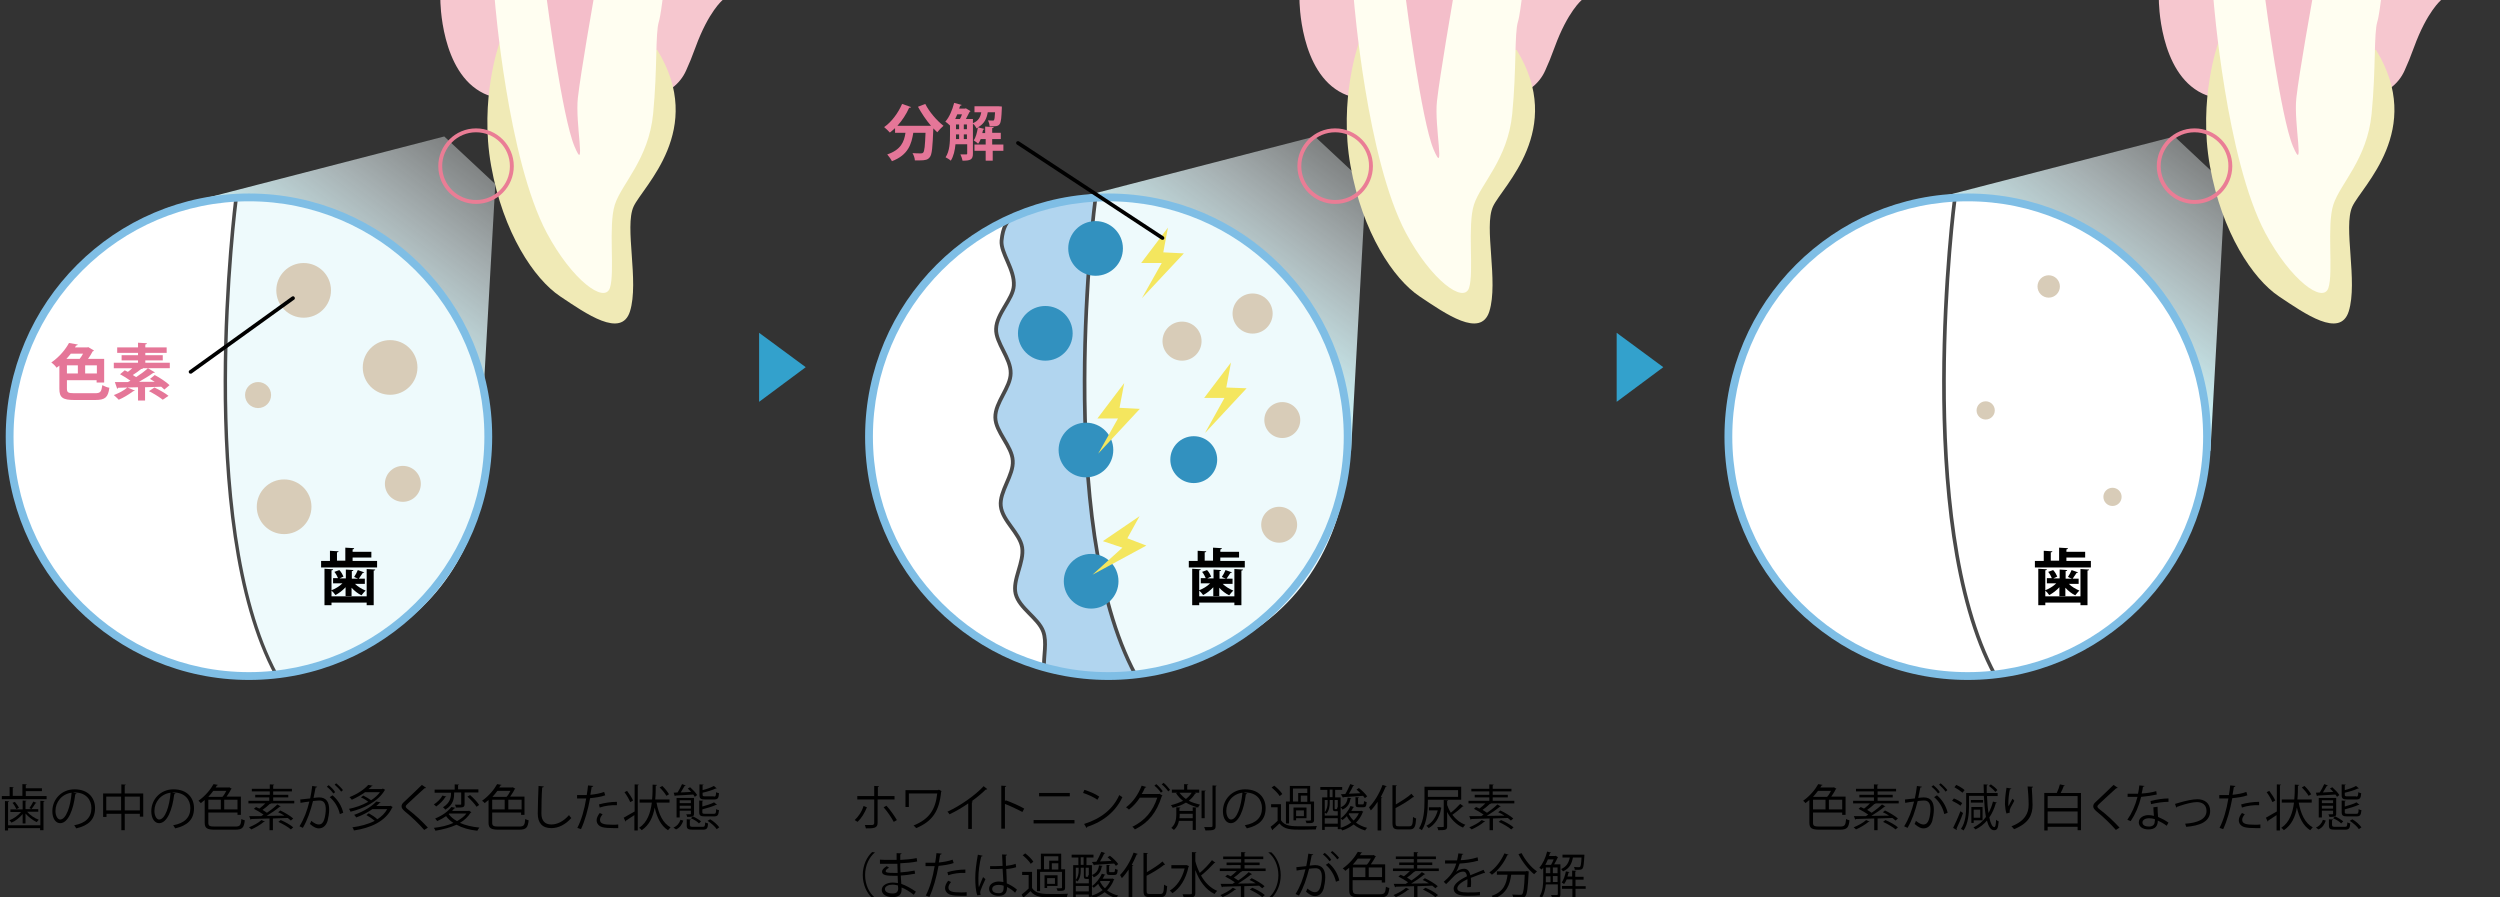 <?xml version="1.0" encoding="utf-8"?>
<!-- Generator: Adobe Illustrator 25.4.8, SVG Export Plug-In . SVG Version: 6.00 Build 0)  -->
<svg version="1.1" id="レイヤー_1" xmlns="http://www.w3.org/2000/svg" xmlns:xlink="http://www.w3.org/1999/xlink" x="0px"
	 y="0px" viewBox="0 0 960 344.6" style="enable-background:new 0 0 960 344.6;" xml:space="preserve">
<rect x="0" y="0" width="960" height="344.6" fill="#333333" stroke="none"/>
<style type="text/css">
	.st0{fill:url(#SVGID_1_);}
	.st1{fill:url(#SVGID_00000159464378861281665990000002468964288561674646_);}
	.st2{fill:#FFFFFF;}
	.st3{fill:#F6C7CF;}
	.st4{fill:#F0EAB6;}
	.st5{fill:none;stroke:#EA7D95;stroke-width:1.461;stroke-miterlimit:10;}
	.st6{fill:#FFFEF1;}
	.st7{fill:#F4BECA;}
	.st8{fill:#B1D5EF;}
	.st9{fill:#EEFAFC;}
	.st10{fill:none;stroke:#494949;stroke-width:1.461;stroke-linecap:round;stroke-linejoin:round;stroke-miterlimit:10;}
	.st11{fill:#3291BF;}
	.st12{fill:#D8CCB8;}
	.st13{fill:url(#SVGID_00000106132546104232899170000013979147803904322987_);}
	.st14{fill:#FFFFFF;stroke:#7FBEE5;stroke-width:2.923;stroke-miterlimit:10;}
	.st15{fill:none;stroke:#7FBEE5;stroke-width:2.923;stroke-miterlimit:10;}
	.st16{fill:none;stroke:#000000;stroke-width:1.461;stroke-linecap:round;stroke-linejoin:round;stroke-miterlimit:10;}
	.st17{fill:#F4E65E;}
	.st18{fill:url(#SVGID_00000127044784848242730570000014086043125416391321_);}
	.st19{fill:url(#SVGID_00000165195324830360876920000015077295494071811490_);}
	.st20{fill:#EA7D95;}
	.st21{fill:#E57698;}
	.st22{fill:#494949;}
	.st23{fill:url(#SVGID_00000016071826850000133430000013749989611230334908_);}
	.st24{fill:#7FBEE5;}
	.st25{fill:#33A1CC;}
</style>
<linearGradient id="SVGID_1_" gradientUnits="userSpaceOnUse" x1="199.603" y1="26.481" x2="109.736" y2="145.923">
	<stop  offset="0" style="stop-color:#FFFFFF;stop-opacity:0.1"/>
	<stop  offset="0.204" style="stop-color:#F9FEFE;stop-opacity:0.33"/>
	<stop  offset="0.472" style="stop-color:#E9F9FC;stop-opacity:0.632"/>
	<stop  offset="0.776" style="stop-color:#CDF3F7;stop-opacity:0.974"/>
	<stop  offset="0.799" style="stop-color:#CBF2F7"/>
</linearGradient>
<polygon class="st0" points="64.2,79.9 170.6,52.4 190.2,70.7 184.4,173.2 "/>
<linearGradient id="SVGID_00000089573562276204623110000002141606629312020096_" gradientUnits="userSpaceOnUse" x1="533.909" y1="26.481" x2="444.042" y2="145.923">
	<stop  offset="0" style="stop-color:#FFFFFF;stop-opacity:0.1"/>
	<stop  offset="0.204" style="stop-color:#F9FEFE;stop-opacity:0.33"/>
	<stop  offset="0.472" style="stop-color:#E9F9FC;stop-opacity:0.632"/>
	<stop  offset="0.776" style="stop-color:#CDF3F7;stop-opacity:0.974"/>
	<stop  offset="0.799" style="stop-color:#CBF2F7"/>
</linearGradient>
<polygon style="fill:url(#SVGID_00000089573562276204623110000002141606629312020096_);" points="398.5,79.9 504.9,52.4 524.5,70.7 
	518.8,173.2 "/>
<circle class="st2" cx="95.6" cy="167.7" r="91.9"/>
<path class="st3" d="M169.1,0c0,0,0,27.9,16.7,35.9c12.6,6,47.5,3,64.1,1.1c6-0.7,11.2-4.5,13.6-10c1.1-2.4,2.3-5.3,3.6-8.9
	C272.1,4.4,277.5,0,277.5,0H169.1z"/>
<path class="st4" d="M191.8,16.5c0,0-7.8,21.5-3.2,47.2s16.5,43.4,26.5,50.1c10,6.7,23.5,16.2,26.8,5.8c3.6-11.5-2.2-32.5,1.4-40.3
	s27.9-29.5,9.1-60.1L191.8,16.5z"/>
<path class="st20" d="M182.8,78.3c-8,0-14.5-6.5-14.5-14.5s6.5-14.5,14.5-14.5c8,0,14.5,6.5,14.5,14.5S190.8,78.3,182.8,78.3z
	 M182.8,50.8c-7.2,0-13,5.8-13,13c0,7.2,5.8,13,13,13c7.2,0,13-5.8,13-13C195.8,56.6,190,50.8,182.8,50.8z"/>
<path class="st6" d="M190,0c0,0,4.9,61.2,20,89.5c9.7,18.1,22.1,27.2,24.2,21.1c2-6-0.7-23.9,1.9-32s13-17.4,14.7-34.9
	s0.8-30.8,2.2-35.4c0.6-1.8,1.4-8.3,1.4-8.3H190z"/>
<path class="st7" d="M210,0c0,0,5.9,45.1,10.6,56.2c4.6,11.1,0.2-8.8,1.3-18.6S227.9,0,227.9,0H210z"/>
<g>
	<g>
		<path class="st21" d="M25.7,149.2c0,1.5,0.4,1.8,2.9,1.8h7.8c2.2,0,2.5-0.5,2.9-3.1c0.7,0.4,1.9,0.9,2.7,1
			c-0.5,3.6-1.5,4.7-5.4,4.7h-8c-4.5,0-5.8-0.9-5.8-4.3v-8.9c-0.4,0.3-0.7,0.6-1.1,0.8c-0.4-0.7-1.4-1.6-2-2
			c3.2-2.2,5.5-5.1,6.8-7.5l3.4,0.6c-0.1,0.2-0.3,0.4-0.7,0.4c-0.1,0.2-0.3,0.5-0.4,0.7h4.7l0.4-0.1l2.2,1.3
			c-0.1,0.2-0.3,0.3-0.5,0.3c-0.5,0.9-1.1,2-1.8,2.9h6.2v9.1h-2.9v-0.9H25.7V149.2z M30.6,137.8c0.5-0.6,0.9-1.3,1.3-2h-4.7
			c-0.5,0.7-1.1,1.3-1.7,2H30.6z M25.7,140.3v3.1h4.2v-3.1H25.7z M37.2,143.4v-3.1h-4.5v3.1H37.2z"/>
		<path class="st21" d="M65.2,139.3v2.1H54.8l0.1,0.1c-0.1,0.1-0.3,0.2-0.7,0.2c-0.8,0.7-2.1,1.6-3.2,2.3c0.4,0.3,0.9,0.6,1.3,0.8
			c1.7-1.1,3.3-2.3,4.5-3.4l2.7,1.6c-0.2,0.2-0.4,0.2-0.7,0.2c-1.4,1.1-3.5,2.3-5.4,3.4c1.9,0,4,0,6,0c-0.6-0.4-1.3-0.8-1.8-1.1
			c1.8-1.4,1.8-1.5,1.8-1.5c1.9,1,4.5,2.7,5.7,3.9l-2,1.7c-0.3-0.3-0.7-0.7-1.2-1.1l-6.2,0.2v5.1H53v-5.1c-1.4,0-2.7,0.1-4,0.1
			l2.8,1.2c-0.1,0.1-0.3,0.2-0.6,0.2c-1.5,1.1-3.7,2.5-5.6,3.3c-0.5-0.5-1.4-1.4-1.9-1.8c1.9-0.7,4-1.8,5.2-2.9l-3.5,0.1
			c-0.1,0.2-0.2,0.3-0.4,0.4l-0.9-2.6h5l1-0.5c-1.1-0.8-2.7-1.8-4-2.5l1.8-1.5c0.4,0.2,0.8,0.4,1.2,0.6c0.6-0.4,1.1-0.9,1.7-1.4
			h-7.1v-2.1H53v-0.9h-6.3v-2H53v-0.9h-8v-2.1h8v-1.8l3.4,0.2c0,0.3-0.2,0.4-0.6,0.5v1.1H64v2.1h-8.2v0.9h6.7v2h-6.7v0.9H65.2z
			 M62.5,153.5c-1.1-0.9-3.5-2.4-5.3-3.3l2.1-1.4c1.7,0.8,4.2,2.2,5.4,3.2L62.5,153.5z"/>
	</g>
</g>
<g>
	<g>
		<path class="st21" d="M357.5,48.3c-1.9-2.2-3.6-4.8-5-7.3l2.8-1.1c1.5,3,4.4,6.4,7,8.4c-0.7,0.6-1.8,1.7-2.4,2.5
			c-0.5-0.5-1-1-1.5-1.5c-0.3,7.3-0.5,10.1-1.4,11.1c-0.7,0.9-1.5,1.2-4.1,1.2c-0.5,0-1.1,0-1.6,0c0-0.8-0.4-2-0.9-2.8
			c1.3,0.1,2.5,0.1,3.1,0.1c0.4,0,0.7,0,1-0.3c0.5-0.5,0.7-2.6,0.9-7.6h-4.7c-0.7,4.3-1.9,8.5-8.2,10.9c-0.4-0.8-1.2-1.9-1.8-2.6
			c5.3-1.8,6.5-4.9,7-8.3h-4v-1.8c-0.7,0.6-1.3,1.2-2,1.7c-0.5-0.6-1.6-1.6-2.2-2.1c2.8-1.9,5.4-5.4,6.9-8.9l3.4,1.2
			c-0.1,0.3-0.4,0.3-0.7,0.3c-1.1,2.5-2.7,4.9-4.5,6.9h11.6l0.7,0L357.5,48.3z"/>
		<path class="st21" d="M385.3,55.5v2.4h-4.1v3.8h-2.7v-3.8h-4.3v-2.4h4.3v-2.1h-1.9c-0.3,0.7-0.6,1.3-1,1.8c-0.4-0.4-1.2-1-1.7-1.3
			c0.8-1.1,1.3-3,1.6-4.9l-0.5,0.3c-0.3-0.6-0.8-1.4-1.4-1.8V59c0,2.4-1.1,2.7-4,2.7c-0.1-0.7-0.5-1.8-0.8-2.4c0.9,0,1.8,0,2.2,0
			c0.3,0,0.4-0.1,0.4-0.4v-3.5h-4.5c-0.2,2.2-0.7,4.6-1.8,6.3c-0.4-0.4-1.4-1-2-1.3c1.6-2.4,1.7-5.9,1.7-8.6v-3.6
			c-0.4-0.4-1.2-1.1-1.8-1.5c1.5-1.6,2.7-4.5,3.4-7.2l2.9,0.8c-0.1,0.2-0.3,0.3-0.6,0.3l-0.4,1.1h2.2l0.4-0.1l1.8,1.1
			c-0.1,0.1-0.3,0.2-0.4,0.3c-0.4,0.7-0.9,1.8-1.4,2.7h2.7v1.6c2.2-0.9,2.9-2.4,3.2-4.2h-2.6v-2.3h8.6l0.5,0l1.4,0.1
			c0,0.2,0,0.5,0,0.7c-0.3,6.9-0.4,7-4.7,6.9c0-0.7-0.3-1.7-0.6-2.3c0.7,0.1,1.4,0.1,1.7,0.1c0.3,0,0.5,0,0.6-0.2
			c0.2-0.3,0.3-1.1,0.4-3h-2.8c-0.4,2.3-1.2,4.4-3.8,5.8l2.5,0.6c0,0.2-0.2,0.3-0.5,0.3c-0.1,0.4-0.2,0.8-0.3,1.3h1.1v-2.5l3.3,0.2
			c0,0.2-0.2,0.4-0.6,0.4v1.8h3.3v2.4h-3.3v2.1H385.3z M368.6,45.7c0.3-0.5,0.6-1.1,0.8-1.8h-1.8c-0.3,0.6-0.5,1.2-0.8,1.8H368.6z
			 M367.1,51.6c0,1,0,1.3,0,1.8h1.2v-1.8H367.1z M367.1,47.8v1.8h1.2v-1.8H367.1z M370.1,47.8v1.8h1.2v-1.8H370.1z M370.1,53.4h1.2
			v-1.8h-1.2V53.4z"/>
	</g>
</g>
<path class="st3" d="M499,0c0,0,0,27.9,16.7,35.9c12.6,6,47.5,3,64.1,1.1c6-0.7,11.2-4.5,13.6-10c1.1-2.4,2.3-5.3,3.6-8.9
	C602,4.4,607.4,0,607.4,0H499z"/>
<path class="st4" d="M521.8,16.5c0,0-7.8,21.5-3.2,47.2s16.5,43.4,26.5,50.1c10,6.7,23.5,16.2,26.8,5.8c3.6-11.5-2.2-32.5,1.4-40.3
	s27.9-29.5,9.1-60.1L521.8,16.5z"/>
<path class="st20" d="M512.7,78.3c-8,0-14.5-6.5-14.5-14.5s6.5-14.5,14.5-14.5c8,0,14.5,6.5,14.5,14.5S520.7,78.3,512.7,78.3z
	 M512.7,50.8c-7.2,0-13,5.8-13,13c0,7.2,5.8,13,13,13c7.2,0,13-5.8,13-13C525.8,56.6,519.9,50.8,512.7,50.8z"/>
<path class="st6" d="M519.9,0c0,0,4.9,61.2,20,89.5c9.7,18.1,22.1,27.2,24.2,21.1c2-6-0.7-23.9,1.9-32c2.6-8.1,13-17.4,14.7-34.9
	s0.8-30.8,2.2-35.4c0.6-1.8,1.4-8.3,1.4-8.3H519.9z"/>
<path class="st7" d="M539.9,0c0,0,5.9,46.3,10.6,57.4s0.2-8.8,1.3-18.6S557.9,0,557.9,0H539.9z"/>
<circle class="st2" cx="425.6" cy="167.7" r="91.9"/>
<g>
	<path class="st8" d="M420.6,75.4C409,76,398,78.8,388,83.3c-1.6,1.6-3.1,3.6-3.6,8.6c-0.4,4.8,5.1,11,4.7,17.3
		c-0.3,5.2-6.6,10.6-6.8,16.6c-0.2,5.4,5.7,11.2,5.6,17c0,5.5-6,11.2-5.9,17c0.1,5.6,6.4,11,6.7,16.6c0.4,5.6-5.2,11.8-4.6,17.4
		c0.6,5.7,7.3,10.4,8.2,15.9c0.9,5.7-3.8,12.4-2.5,17.8c1.4,5.6,8.7,9.3,10.6,14.5c1.5,4.1,0.1,9.4,0.3,13.8
		c7.8,2.2,16.1,3.3,24.6,3.3c3.5,0,7-0.2,10.4-0.6C404.6,200.5,420,79.7,420.6,75.4z"/>
</g>
<path class="st9" d="M421.3,75.9c0,0,72.7-10.8,95.8,78.2c0,0,16,88.3-80.5,104.9c0,0-17.4-26.1-19.6-93c0,0-0.8-67.9,4.3-88.9"/>
<path class="st22" d="M436,259.8c-0.3,0-0.5-0.1-0.6-0.4C403.8,200.8,419.8,77,420,75.7c0.1-0.4,0.4-0.7,0.8-0.6
	c0.4,0.1,0.7,0.4,0.6,0.8c-0.2,1.2-16.1,124.6,15.2,182.8c0.2,0.4,0.1,0.8-0.3,1C436.2,259.8,436.1,259.8,436,259.8z"/>
<path class="st10" d="M388.4,83.5c-1.7,1.7-3.3,3.6-3.8,8.9c-0.4,4.8,5.1,11,4.7,17.3c-0.3,5.2-6.6,10.6-6.8,16.6
	c-0.2,5.4,5.7,11.2,5.6,17c0,5.5-6,11.2-5.9,17c0.1,5.6,6.4,11,6.7,16.6c0.4,5.6-5.2,11.8-4.6,17.4c0.6,5.7,7.3,10.4,8.2,15.9
	c0.9,5.7-3.8,12.4-2.5,17.8c1.4,5.6,8.7,9.3,10.6,14.5c1.5,4.1,0.1,9.4,0.3,13.8"/>
<circle class="st11" cx="420.7" cy="95.4" r="10.5"/>
<circle class="st12" cx="481" cy="120.4" r="7.7"/>
<circle class="st11" cx="417" cy="172.8" r="10.5"/>
<circle class="st11" cx="419" cy="223.2" r="10.5"/>
<circle class="st11" cx="458.4" cy="176.5" r="9"/>
<circle class="st12" cx="453.9" cy="131" r="7.5"/>
<circle class="st12" cx="492.4" cy="161.3" r="6.9"/>
<circle class="st12" cx="491.2" cy="201.5" r="6.9"/>
<circle class="st11" cx="401.4" cy="128" r="10.5"/>
<linearGradient id="SVGID_00000016061678876387466430000009573515542690931864_" gradientUnits="userSpaceOnUse" x1="863.977" y1="26.481" x2="774.111" y2="145.923">
	<stop  offset="0" style="stop-color:#FFFFFF;stop-opacity:0.1"/>
	<stop  offset="0.204" style="stop-color:#F9FEFE;stop-opacity:0.33"/>
	<stop  offset="0.472" style="stop-color:#E9F9FC;stop-opacity:0.632"/>
	<stop  offset="0.776" style="stop-color:#CDF3F7;stop-opacity:0.974"/>
	<stop  offset="0.799" style="stop-color:#CBF2F7"/>
</linearGradient>
<polygon style="fill:url(#SVGID_00000016061678876387466430000009573515542690931864_);" points="728.6,79.9 835,52.4 854.5,70.7 
	848.8,173.2 "/>
<path class="st3" d="M829,0c0,0,0,27.9,16.7,35.9c12.6,6,47.5,3,64.1,1.1c6-0.7,11.2-4.5,13.6-10c1.1-2.4,2.3-5.3,3.6-8.9
	C932,4.4,937.4,0,937.4,0H829z"/>
<path class="st4" d="M851.8,16.5c0,0-7.8,21.5-3.2,47.2s16.5,43.4,26.5,50.1c10,6.7,23.5,16.2,26.8,5.8c3.6-11.5-2.2-32.5,1.4-40.3
	s27.9-29.5,9.1-60.1L851.8,16.5z"/>
<path class="st20" d="M842.7,78.3c-8,0-14.5-6.5-14.5-14.5s6.5-14.5,14.5-14.5c8,0,14.5,6.5,14.5,14.5S850.7,78.3,842.7,78.3z
	 M842.7,50.8c-7.2,0-13,5.8-13,13c0,7.2,5.8,13,13,13c7.2,0,13-5.8,13-13C855.8,56.6,849.9,50.8,842.7,50.8z"/>
<path class="st6" d="M850,0c0,0,4.8,61.2,19.9,89.5c9.7,18.1,22.1,27.2,24.2,21.1c2-6-0.7-23.9,1.9-32c2.6-8.1,13-17.4,14.7-34.9
	s0.8-30.8,2.2-35.4c0.6-1.8,1.4-8.3,1.4-8.3H850z"/>
<path class="st7" d="M869.9,0c0,0,5.9,45.1,10.6,56.2s0.2-8.8,1.3-18.6S887.9,0,887.9,0H869.9z"/>
<circle class="st2" cx="755.6" cy="167.7" r="91.9"/>
<path class="st22" d="M766,259.8c-0.3,0-0.5-0.1-0.6-0.4C733.8,200.8,749.8,77,750,75.7c0.1-0.4,0.4-0.7,0.8-0.6
	c0.4,0.1,0.7,0.4,0.6,0.8c-0.2,1.2-16.1,124.6,15.2,182.8c0.2,0.4,0.1,0.8-0.3,1C766.2,259.8,766.1,259.8,766,259.8z"/>
<circle class="st12" cx="811.2" cy="190.8" r="3.5"/>
<circle class="st12" cx="762.5" cy="157.6" r="3.5"/>
<circle class="st12" cx="786.7" cy="110" r="4.3"/>
<path class="st24" d="M425.6,261.1c-51.5,0-93.4-41.9-93.4-93.4c0-51.5,41.9-93.4,93.4-93.4c51.5,0,93.4,41.9,93.4,93.4
	C518.9,219.2,477,261.1,425.6,261.1z M425.6,77.3c-49.9,0-90.4,40.6-90.4,90.4c0,49.9,40.6,90.4,90.4,90.4
	c49.9,0,90.4-40.6,90.4-90.4C516,117.9,475.4,77.3,425.6,77.3z"/>
<path class="st9" d="M90.8,75.9c0,0,72.7-10.8,95.8,78.2c0,0,16,88.3-80.5,104.9c0,0-17.4-26.1-19.6-93c0,0-0.8-67.9,4.3-88.9"/>
<path class="st22" d="M106.1,259.8c-0.3,0-0.5-0.1-0.6-0.4C73.9,200.8,89.9,77,90,75.7c0.1-0.4,0.4-0.7,0.8-0.6
	c0.4,0.1,0.7,0.4,0.6,0.8c-0.2,1.2-16.1,124.6,15.2,182.8c0.2,0.4,0.1,0.8-0.3,1C106.3,259.8,106.2,259.8,106.1,259.8z"/>
<circle class="st12" cx="116.6" cy="111.5" r="10.5"/>
<circle class="st12" cx="149.8" cy="141.1" r="10.5"/>
<circle class="st12" cx="109.1" cy="194.6" r="10.5"/>
<circle class="st12" cx="154.7" cy="185.8" r="6.9"/>
<circle class="st12" cx="99.1" cy="151.7" r="5"/>
<g>
	<path d="M135.4,215.4h9.4v2.5h-21.5v-2.5h3.4v-3.9l3.3,0.2c0,0.2-0.2,0.4-0.6,0.4v3.2h3.2v-5l3.4,0.2c0,0.2-0.2,0.4-0.6,0.5v0.9
		h7.2v2.2h-7.2V215.4z M140.8,229.1v-10.6l3.3,0.2c0,0.2-0.2,0.4-0.6,0.4v13.3h-2.7v-1h-13.5v1h-2.7v-14l3.3,0.2
		c0,0.2-0.2,0.4-0.6,0.4v10H140.8z M132.7,228.6v-3.1c-1.1,1.2-2.5,2.3-3.9,3c-0.4-0.6-1.1-1.4-1.6-1.8c1.5-0.6,3.1-1.5,4.3-2.7
		h-3.6v-2h1.9c-0.3-0.7-0.8-1.7-1.4-2.4l1.9-0.7c0.7,0.7,1.3,1.8,1.6,2.5l-1.5,0.7h2.4v-3.4l2.9,0.2c0,0.2-0.2,0.4-0.6,0.4v2.9h2.4
		c-0.5-0.2-1.5-0.6-1.5-0.7c0.5-0.7,1.1-1.8,1.4-2.6l2.5,0.9c-0.1,0.1-0.3,0.2-0.6,0.2c-0.4,0.6-1,1.5-1.5,2.2h2.3v2h-3.8
		c1.1,1.1,2.7,2,4.1,2.6c-0.5,0.4-1.2,1.3-1.6,1.8c-1.3-0.6-2.7-1.7-3.8-2.9v3.2H132.7z"/>
</g>
<g>
	<path d="M468.6,215.4h9.4v2.5h-21.5v-2.5h3.4v-3.9l3.3,0.2c0,0.2-0.2,0.4-0.6,0.4v3.2h3.2v-5l3.4,0.2c0,0.2-0.2,0.4-0.6,0.5v0.9
		h7.2v2.2h-7.2V215.4z M474,229.1v-10.6l3.3,0.2c0,0.2-0.2,0.4-0.6,0.4v13.3H474v-1h-13.5v1h-2.7v-14l3.3,0.2c0,0.2-0.2,0.4-0.6,0.4
		v10H474z M465.9,228.6v-3.1c-1.1,1.2-2.5,2.3-3.9,3c-0.4-0.6-1.1-1.4-1.6-1.8c1.5-0.6,3.1-1.5,4.3-2.7h-3.6v-2h1.9
		c-0.3-0.7-0.8-1.7-1.4-2.4l1.9-0.7c0.7,0.7,1.3,1.8,1.6,2.5l-1.5,0.7h2.4v-3.4l2.9,0.2c0,0.2-0.2,0.4-0.6,0.4v2.9h2.4
		c-0.5-0.2-1.5-0.6-1.5-0.7c0.5-0.7,1.1-1.8,1.4-2.6l2.5,0.9c-0.1,0.1-0.3,0.2-0.6,0.2c-0.4,0.6-1,1.5-1.5,2.2h2.3v2h-3.8
		c1.1,1.1,2.7,2,4.1,2.6c-0.5,0.4-1.2,1.3-1.6,1.8c-1.3-0.6-2.7-1.7-3.8-2.9v3.2H465.9z"/>
</g>
<g>
	<path d="M793.5,215.4h9.4v2.5h-21.5v-2.5h3.4v-3.9l3.3,0.2c0,0.2-0.2,0.4-0.6,0.4v3.2h3.2v-5l3.4,0.2c0,0.2-0.2,0.4-0.6,0.5v0.9
		h7.2v2.2h-7.2V215.4z M798.9,229.1v-10.6l3.3,0.2c0,0.2-0.2,0.4-0.6,0.4v13.3h-2.7v-1h-13.5v1h-2.7v-14l3.3,0.2
		c0,0.2-0.2,0.4-0.6,0.4v10H798.9z M790.8,228.6v-3.1c-1.1,1.2-2.5,2.3-3.9,3c-0.4-0.6-1.1-1.4-1.6-1.8c1.5-0.6,3.1-1.5,4.3-2.7H786
		v-2h1.9c-0.3-0.7-0.8-1.7-1.4-2.4l1.9-0.7c0.7,0.7,1.3,1.8,1.6,2.5l-1.5,0.7h2.4v-3.4l2.9,0.2c0,0.2-0.2,0.4-0.6,0.4v2.9h2.4
		c-0.5-0.2-1.5-0.6-1.5-0.7c0.5-0.7,1.1-1.8,1.4-2.6l2.5,0.9c-0.1,0.1-0.3,0.2-0.6,0.2c-0.4,0.6-1,1.5-1.5,2.2h2.3v2h-3.8
		c1.1,1.1,2.7,2,4.1,2.6c-0.5,0.4-1.2,1.3-1.6,1.8c-1.3-0.6-2.7-1.7-3.8-2.9v3.2H790.8z"/>
</g>
<path d="M73.2,143.5c-0.2,0-0.5-0.1-0.6-0.3c-0.2-0.3-0.2-0.8,0.2-1l39.3-28.3c0.3-0.2,0.8-0.2,1,0.2c0.2,0.3,0.2,0.8-0.2,1
	l-39.3,28.3C73.5,143.5,73.4,143.5,73.2,143.5z"/>
<path class="st24" d="M95.6,261.1c-51.5,0-93.4-41.9-93.4-93.4c0-51.5,41.9-93.4,93.4-93.4c51.5,0,93.4,41.9,93.4,93.4
	C189,219.2,147.1,261.1,95.6,261.1z M95.6,77.3c-49.9,0-90.4,40.6-90.4,90.4c0,49.9,40.6,90.4,90.4,90.4c49.9,0,90.4-40.6,90.4-90.4
	C186.1,117.9,145.5,77.3,95.6,77.3z"/>
<polygon class="st17" points="448.5,87.4 438.2,101 446.1,101 438.5,114.5 454.6,97.3 446.7,96.9 "/>
<polygon class="st17" points="431.7,147.1 421.4,160.7 429.3,160.7 421.7,174.2 437.7,157 429.9,156.6 "/>
<polygon class="st17" points="472.7,139.2 462.4,152.8 470.2,152.8 462.7,166.3 478.7,149.1 470.9,148.8 "/>
<polygon class="st17" points="437.6,198.2 423.5,207.8 431,210.3 419.5,220.7 440.2,209.5 432.9,206.7 "/>
<path d="M446.4,92.1c-0.1,0-0.3,0-0.4-0.1l-55.5-36.5c-0.3-0.2-0.4-0.7-0.2-1s0.7-0.4,1-0.2l55.5,36.5c0.3,0.2,0.4,0.7,0.2,1
	C446.9,92,446.6,92.1,446.4,92.1z"/>
<g>
	<path class="st25" d="M291.5,127.8l17.9,13.2l-17.9,13.3V127.8z"/>
</g>
<g>
	<path class="st25" d="M620.8,127.8l17.9,13.2l-17.9,13.3V127.8z"/>
</g>
<g>
	<path d="M9.9,305.7h8v1.2H0.7v-1.2h3v-3.5l1.6,0.1c0,0.1-0.1,0.2-0.4,0.2v3.1h3.7v-4.5l1.7,0.1c0,0.1-0.1,0.2-0.4,0.3v1.2h6.2v1.1
		H9.9V305.7z M15.5,316.8v-9.3l1.6,0.1c0,0.1-0.1,0.2-0.4,0.3v10.9h-1.3V318H3.1v0.9H1.9v-11.3l1.6,0.1c0,0.1-0.1,0.2-0.4,0.3v8.9
		H15.5z M8.7,316.3v-3.7c-1.2,1.4-2.8,2.7-4.3,3.3c-0.2-0.3-0.5-0.7-0.8-0.9c1.6-0.6,3.4-1.9,4.5-3.2H4v-1h4.7v-3.4l1.5,0.1
		c0,0.1-0.1,0.2-0.4,0.2v3h4.9v1h-4.3c1.1,1.3,2.9,2.5,4.5,3.1c-0.2,0.2-0.6,0.6-0.8,0.9c-1.5-0.7-3.2-2-4.3-3.3v3.8H8.7z
		 M6.3,310.7C6,310,5.4,309,4.8,308.3l0.9-0.4c0.6,0.7,1.3,1.7,1.6,2.3L6.3,310.7z M14,308.3c-0.1,0.1-0.2,0.2-0.4,0.2
		c-0.4,0.6-1,1.6-1.5,2.2c0,0-0.8-0.4-0.8-0.4c0.5-0.7,1.1-1.7,1.5-2.5L14,308.3z"/>
	<path d="M29.4,304.7c-0.1,0.2-0.2,0.3-0.5,0.3c-0.7,5.9-2.7,11.1-5.8,11.1c-1.6,0-3-1.6-3-4.6c0-4.6,3.6-8.4,8.5-8.4
		c5.5,0,7.9,3.5,7.9,7.2c0,4.5-2.6,6.7-7.2,7.8c-0.2-0.3-0.5-0.8-0.8-1.2c4.4-0.8,6.6-3,6.6-6.6c0-3.1-2-6-6.5-6c-0.2,0-0.4,0-0.6,0
		L29.4,304.7z M27.5,304.4c-3.8,0.5-6.2,3.6-6.2,7c0,2,0.9,3.3,1.8,3.3C25.4,314.7,27.1,309.6,27.5,304.4z"/>
	<path d="M47.9,304.7H55v8.9h-1.3v-1.1h-5.8v6.3h-1.3v-6.3h-5.7v1.2h-1.3v-9h7v-3.5l1.7,0.1c0,0.1-0.1,0.2-0.4,0.3V304.7z
		 M40.8,311.2h5.7v-5.3h-5.7V311.2z M47.9,311.2h5.8v-5.3h-5.8V311.2z"/>
	<path d="M67.4,304.7c-0.1,0.2-0.2,0.3-0.5,0.3c-0.7,5.9-2.7,11.1-5.8,11.1c-1.6,0-3-1.6-3-4.6c0-4.6,3.6-8.4,8.5-8.4
		c5.5,0,7.9,3.5,7.9,7.2c0,4.5-2.6,6.7-7.2,7.8c-0.2-0.3-0.5-0.8-0.8-1.2c4.4-0.8,6.6-3,6.6-6.6c0-3.1-2-6-6.5-6c-0.2,0-0.4,0-0.6,0
		L67.4,304.7z M65.5,304.4c-3.8,0.5-6.2,3.6-6.2,7c0,2,0.9,3.3,1.8,3.3C63.4,314.7,65.1,309.6,65.5,304.4z"/>
	<path d="M80,315.9c0,1.2,0.4,1.5,2.5,1.5h7.8c1.9,0,2.2-0.5,2.4-2.9c0.3,0.2,0.9,0.4,1.3,0.5c-0.3,2.8-0.9,3.6-3.7,3.6h-7.7
		c-3,0-4-0.5-4-2.7v-8.7c-0.5,0.4-1,0.8-1.5,1.2c-0.2-0.3-0.6-0.7-0.9-0.9c2.7-1.9,4.7-4.4,5.8-6.4l1.7,0.3c0,0.1-0.2,0.2-0.4,0.2
		c-0.2,0.3-0.3,0.5-0.5,0.8h5l0.2-0.1l1,0.6c-0.1,0.1-0.2,0.1-0.3,0.2c-0.4,0.9-1.1,1.9-1.7,2.8h5.5v7h-1.3V312H80V315.9z M80,307.1
		v3.7h4.8v-3.7H80z M85.4,306c0.6-0.6,1.1-1.5,1.5-2.3h-5c-0.6,0.8-1.2,1.5-1.9,2.3H85.4z M91.2,310.8v-3.7h-5.1v3.7H91.2z"/>
	<path d="M104.9,307.5h8.1v1h-9.2l0.2,0.1c-0.1,0.1-0.2,0.2-0.4,0.1c-0.7,0.7-1.8,1.6-2.8,2.3c0.6,0.4,1.2,0.7,1.7,1.1
		c1.5-1,3-2.2,4-3.2l1.3,0.8c-0.1,0.1-0.2,0.1-0.4,0.1c-1.3,1.1-3.2,2.4-5,3.5c2.1,0,4.5-0.1,6.8-0.1c-0.8-0.5-1.6-1-2.4-1.3
		c0.7-0.5,0.8-0.6,0.8-0.7c1.7,0.8,3.9,2.1,5,3.1l-0.9,0.8c-0.3-0.3-0.7-0.6-1.2-1c-1.9,0.1-3.8,0.1-5.7,0.2v4.5h-1.3v-4.5
		c-2.7,0.1-5.1,0.1-7,0.2c0,0.2-0.2,0.2-0.3,0.2l-0.5-1.3c1.2,0,2.8,0,4.6,0c0.3-0.2,0.6-0.4,0.9-0.6c-1-0.7-2.5-1.6-3.7-2.2
		l0.8-0.7c0.4,0.2,0.8,0.4,1.3,0.6c0.8-0.6,1.6-1.3,2.3-2h-6.5v-1h8v-1.3H98v-1h5.6v-1.3h-6.9v-1h6.9v-1.7l1.7,0.1
		c0,0.1-0.1,0.2-0.4,0.3v1.3h7.2v1h-7.2v1.3h5.8v1h-5.8V307.5z M101.7,315.5c-0.1,0.1-0.2,0.2-0.4,0.1c-1.3,1.1-3.2,2.2-4.8,2.9
		c-0.2-0.2-0.6-0.6-0.9-0.8c1.7-0.7,3.6-1.7,4.8-2.8L101.7,315.5z M111.7,318.5c-1-0.9-3.1-2.1-4.8-2.9l0.9-0.7
		c1.7,0.7,3.8,1.9,4.8,2.8L111.7,318.5z"/>
	<path d="M121.8,302.1c0,0.2-0.3,0.3-0.6,0.3c-0.2,1.1-0.6,2.9-0.8,4c0.9-0.1,1.6-0.2,2.1-0.2c2.9,0,3.9,1.9,3.9,4.7
		c0,1.4-0.3,3.1-0.6,4.3c-0.6,1.9-1.8,2.9-3.4,2.9c-0.8,0-1.8-0.3-3.4-1.7c0.2-0.3,0.4-0.8,0.5-1.2c1.5,1.2,2.3,1.4,2.9,1.4
		c1.1,0,1.7-0.7,2.1-1.9c0.4-1.2,0.6-2.9,0.6-3.9c0-2.2-0.7-3.5-2.6-3.4c-0.6,0-1.3,0.1-2.3,0.2c-1,3.9-2.1,7.2-3.9,10.3l-1.3-0.6
		c1.8-2.9,2.9-5.9,3.8-9.5c-1,0.1-2.4,0.3-3.4,0.5l-0.1-1.3c0.9-0.1,2.5-0.3,3.8-0.4c0.3-1.4,0.6-3.1,0.8-4.8L121.8,302.1z
		 M126.2,301.5c0.9,0.7,2,1.8,2.5,2.7l-0.7,0.5c-0.5-0.8-1.7-2-2.5-2.6L126.2,301.5z M130.5,312.6c-0.6-2.7-2.1-5-3.9-6.5l1.1-0.7
		c1.9,1.6,3.5,4,4.1,6.7L130.5,312.6z M129.1,300.8c0.9,0.7,2,1.8,2.6,2.6l-0.7,0.6c-0.5-0.8-1.7-2-2.5-2.7L129.1,300.8z"/>
	<path d="M147,302.8l0.9,0.5c-0.1,0.1-0.1,0.1-0.2,0.2c-2.5,4.3-8.1,7-13.1,8.2c-0.1-0.3-0.4-0.9-0.6-1.1c2.5-0.5,5.1-1.4,7.4-2.7
		c-0.7-0.6-1.8-1.3-2.8-1.7l0.9-0.7c1,0.5,2.2,1.2,3,1.8c1.4-0.9,2.6-2,3.4-3.1h-5.7c-1.4,1-3.1,2-5.1,2.9c-0.2-0.3-0.6-0.7-0.9-1
		c3.3-1.3,5.8-3.1,7.2-4.7l1.7,0.3c0,0.1-0.2,0.2-0.4,0.2c-0.3,0.4-0.7,0.7-1.2,1.1h5.2L147,302.8z M149.7,309.5l0.2-0.1
		c0.7,0.4,0.8,0.4,0.9,0.5c0,0.1-0.1,0.1-0.2,0.2c-2.5,5.4-8.5,7.9-14.7,8.8c-0.1-0.4-0.3-0.9-0.6-1.2c3-0.4,6.1-1.2,8.6-2.5
		c-0.8-0.7-2.1-1.6-3.2-2.2l0.9-0.7c1.1,0.6,2.5,1.5,3.3,2.3c1.6-1,2.9-2.3,3.8-3.9H143c-1.7,1.2-3.7,2.3-6.2,3.2
		c-0.2-0.3-0.5-0.7-0.8-1c4-1.4,6.9-3.4,8.5-5.1l1.7,0.3c-0.1,0.1-0.2,0.2-0.4,0.2c-0.4,0.4-0.8,0.8-1.3,1.2H149.7z"/>
	<path d="M162.9,318.7c-1.9-2.2-4.9-5.1-7.4-7.1c-0.9-0.8-1.3-1.3-1.3-2c0-0.6,0.3-1.1,1-1.7c1.7-1.6,5-4.7,6.8-6.5l1.6,1.1
		c0,0-0.2,0.2-0.4,0.2c-0.1,0-0.2,0-0.2,0c-1.9,1.8-4.9,4.4-6.4,5.9c-0.5,0.4-0.8,0.8-0.8,1.1c0,0.3,0.3,0.7,1,1.2
		c2.5,1.9,5.2,4.4,7.5,6.9L162.9,318.7z"/>
	<path d="M171.4,305.9c-0.1,0.1-0.2,0.2-0.4,0.2c-0.7,1.2-2.1,2.6-3.5,3.6c-0.2-0.2-0.6-0.6-0.9-0.8c1.3-0.8,2.7-2.2,3.3-3.4
		L171.4,305.9z M180.1,311.3l0.9,0.6c0,0.1-0.2,0.2-0.3,0.2c-1,1.6-2.4,2.9-4.1,3.9c2.1,0.9,4.6,1.5,7.5,1.8
		c-0.3,0.3-0.6,0.8-0.8,1.2c-3.1-0.3-5.8-1.1-8-2.3c-2.4,1.1-5.2,1.8-8.1,2.3c-0.1-0.3-0.4-0.9-0.6-1.1c2.7-0.3,5.3-0.9,7.5-1.9
		c-1.1-0.7-2.1-1.6-2.8-2.6c-1,0.7-2.1,1.3-3.4,1.9c-0.2-0.3-0.6-0.7-0.8-1c3-1.2,5.1-2.9,6.2-4.4l1.6,0.3c0,0.1-0.2,0.2-0.4,0.2
		c-0.3,0.3-0.6,0.6-0.9,1h6.3L180.1,311.3z M174.4,304.4c0,1.8-0.1,4.6-3.4,6.5c-0.2-0.3-0.6-0.7-0.9-0.9c2.8-1.7,3.1-3.9,3.1-5.5
		v-0.1h-6.3v-1.2h7.7v-2l1.7,0.1c0,0.1-0.1,0.2-0.4,0.2v1.6h7.8v1.2h-5.3v4.4c0,1.4-0.5,1.4-3.3,1.4c-0.1-0.3-0.2-0.8-0.4-1.1
		c1,0,1.9,0,2.1,0c0.3,0,0.3-0.1,0.3-0.3v-4.4H174.4z M172.5,312.4l-0.2,0.2c0.8,1.1,1.9,2,3.2,2.7c1.4-0.8,2.7-1.7,3.6-2.9H172.5z
		 M183,309.8c-0.7-1.1-2.2-2.7-3.5-3.9l1-0.6c1.3,1.1,2.8,2.7,3.5,3.8L183,309.8z"/>
	<path d="M189,315.9c0,1.2,0.4,1.5,2.5,1.5h7.8c1.9,0,2.2-0.5,2.4-2.9c0.3,0.2,0.9,0.4,1.3,0.5c-0.3,2.8-0.9,3.6-3.7,3.6h-7.7
		c-3,0-4-0.5-4-2.7v-8.7c-0.5,0.4-1,0.8-1.5,1.2c-0.2-0.3-0.6-0.7-1-0.9c2.7-1.9,4.7-4.4,5.8-6.4l1.7,0.3c0,0.1-0.2,0.2-0.4,0.2
		c-0.2,0.3-0.3,0.5-0.5,0.8h5l0.2-0.1l1,0.6c-0.1,0.1-0.2,0.1-0.3,0.2c-0.4,0.9-1.1,1.9-1.7,2.8h5.5v7h-1.3V312H189V315.9z
		 M189,307.1v3.7h4.8v-3.7H189z M194.5,306c0.6-0.6,1.1-1.5,1.5-2.3h-5c-0.6,0.8-1.2,1.5-1.9,2.3H194.5z M200.3,310.8v-3.7h-5.1v3.7
		H200.3z"/>
	<path d="M208.8,302c0,0.2-0.2,0.4-0.6,0.4c-0.2,2.2-0.3,7.2-0.3,10c0,2.8,1.4,4.2,3.8,4.2c2.3,0,4.7-1.2,6.8-3.6
		c0.2,0.3,0.6,0.9,0.9,1.1c-2.2,2.5-4.9,3.9-7.7,3.9c-3.5,0-5.2-2-5.2-5.6c0-2.4,0.2-8.3,0.3-10.6L208.8,302z"/>
	<path d="M232.4,305.4c-1.6,0.6-3.8,0.9-5.8,1.1c-0.8,4.4-2,8.7-3.5,11.9l-1.4-0.5c1.6-3.1,2.7-7,3.4-11.3c-0.4,0-2.9,0-3.5,0l0-1.3
		c0.3,0,0.7,0,1.1,0c0.2,0,2.1,0,2.6,0c0.2-1.2,0.4-2.5,0.5-3.7l2,0.2c0,0.2-0.3,0.4-0.6,0.4c-0.1,0.8-0.3,1.9-0.5,3
		c1.9-0.2,3.7-0.5,5.3-1.1L232.4,305.4z M237.4,318c-0.6,0-1.2,0-1.7,0c-1.8,0-3.5-0.1-4.5-0.4c-1.3-0.4-2.1-1.4-2.1-2.6
		c0-0.8,0.4-1.8,1.2-2.8l1.1,0.5c-0.7,0.8-1,1.5-1,2.1c0,1.5,1.4,1.9,4.9,1.9c0.7,0,1.4,0,2.1-0.1V318z M230,308.9
		c2-0.6,4.7-1,6.9-1v1.3c-2.1-0.1-4.6,0.2-6.6,0.9L230,308.9z"/>
	<path d="M239.5,314c1-0.6,2.6-1.5,4.2-2.4v-10.4l1.6,0.1c0,0.1-0.1,0.2-0.4,0.3v17.3h-1.3v-5.9c-1.2,0.8-2.4,1.6-3.2,2.1
		c0,0.1-0.1,0.3-0.2,0.4L239.5,314z M240.8,303.7c0.9,1.2,1.9,2.7,2.3,3.7c-0.6,0.4-0.9,0.5-1.1,0.6c-0.4-1-1.3-2.6-2.2-3.8
		L240.8,303.7z M257.2,308.2h-5.1c0.8,4.3,2.4,7.9,5.4,9.5c-0.3,0.3-0.7,0.8-1,1.1c-2.7-1.7-4.2-4.8-5.1-8.7h0c-0.6,3.5-2,6.7-5,8.7
		c-0.2-0.3-0.6-0.7-1-0.9c3.2-2.1,4.4-5.8,4.9-9.7h-4.7V307h4.8c0.2-1.9,0.2-3.9,0.2-5.7l1.7,0.1c0,0.2-0.2,0.3-0.5,0.3
		c0,1.7,0,3.5-0.2,5.3h5.5V308.2z M254.3,301.8c1,0.9,2.1,2.3,2.6,3.2l-1,0.6c-0.5-0.9-1.6-2.3-2.6-3.2L254.3,301.8z"/>
	<path d="M262.4,315.1c-0.5,1.4-1.2,2.7-2.8,3.4l-1-0.7c1.4-0.6,2.3-1.7,2.7-3L262.4,315.1z M266.8,306c-0.2-0.3-0.3-0.6-0.6-0.9
		c-2.6,0.2-5.2,0.3-6.8,0.4c0,0.1-0.2,0.2-0.3,0.2l-0.4-1.3l1.5-0.1c0.6-0.9,1.3-2.3,1.7-3.2l1.4,0.5c0,0.1-0.2,0.2-0.4,0.2
		c-0.4,0.7-1,1.7-1.5,2.5l4-0.2c-0.4-0.5-0.9-0.9-1.3-1.3l0.9-0.5c1,0.9,2.2,2.1,2.7,3L266.8,306z M266.5,306.4v6.1
		c0,1-0.5,1.2-2.6,1.2c-0.1-0.3-0.2-0.7-0.4-1c1.8,0,1.8,0,1.8-0.2v-1.2H261v2.6h-1.2v-7.5H266.5z M265.3,307.3H261v1.1h4.3V307.3z
		 M261,310.5h4.3v-1.1H261V310.5z M265,317c0,0.4,0.2,0.5,1.2,0.5h3.6c0.8,0,0.9-0.2,1-1.7c0.3,0.2,0.8,0.3,1.1,0.4
		c-0.1,1.9-0.5,2.4-2,2.4h-3.8c-1.9,0-2.4-0.3-2.4-1.6v-2.4l1.6,0.1c0,0.1-0.1,0.2-0.4,0.3V317z M268.4,316.2
		c-0.6-0.7-1.9-1.5-3.1-2l0.8-0.7c1.1,0.5,2.4,1.3,3.1,1.9L268.4,316.2z M274.1,305.9c0.7,0,0.8-0.2,0.9-1.7
		c0.3,0.2,0.7,0.3,1.1,0.4c-0.1,1.9-0.5,2.4-1.9,2.4h-3.4c-1.7,0-2.2-0.3-2.2-1.7v-4.1l1.6,0.1c0,0.1-0.1,0.2-0.4,0.2v1.9
		c1.6-0.4,3.3-1,4.3-1.6l1.1,0.9c-0.1,0.1-0.2,0.1-0.4,0.1c-1.2,0.6-3.2,1.2-5,1.6v0.8c0,0.5,0.2,0.6,1.1,0.6H274.1z M274.1,312.5
		c0.7,0,0.9-0.2,0.9-1.8c0.3,0.2,0.8,0.4,1.1,0.4c-0.2,1.9-0.5,2.4-1.9,2.4h-3.5c-1.7,0-2.2-0.3-2.2-1.7v-4.4l1.6,0.1
		c0,0.1-0.1,0.2-0.4,0.2v2c1.7-0.5,3.5-1,4.5-1.6l1.1,0.9c-0.1,0.1-0.1,0.1-0.2,0.1c0,0-0.1,0-0.2,0c-1.3,0.6-3.3,1.2-5.2,1.7v1.1
		c0,0.5,0.2,0.6,1.1,0.6H274.1z M275.2,318.4c-0.6-1-2.1-2.3-3.5-3.2l1-0.6c1.4,0.8,2.8,2.1,3.5,3.1L275.2,318.4z"/>
</g>
<g>
	<path d="M696.2,315.9c0,1.2,0.4,1.5,2.5,1.5h7.8c1.9,0,2.2-0.5,2.4-2.9c0.3,0.2,0.9,0.4,1.3,0.5c-0.3,2.8-0.9,3.6-3.7,3.6h-7.7
		c-3,0-4-0.5-4-2.7v-8.7c-0.5,0.4-1,0.8-1.5,1.2c-0.2-0.3-0.6-0.7-0.9-0.9c2.7-1.9,4.7-4.4,5.8-6.4l1.7,0.3c0,0.1-0.2,0.2-0.4,0.2
		c-0.2,0.3-0.3,0.5-0.5,0.8h5l0.2-0.1l1,0.6c-0.1,0.1-0.2,0.1-0.3,0.2c-0.4,0.9-1.1,1.9-1.7,2.8h5.5v7h-1.3V312h-11.2V315.9z
		 M696.2,307.1v3.7h4.8v-3.7H696.2z M701.6,306c0.6-0.6,1.1-1.5,1.5-2.3h-5c-0.6,0.8-1.2,1.5-1.9,2.3H701.6z M707.4,310.8v-3.7h-5.1
		v3.7H707.4z"/>
	<path d="M721,307.5h8.1v1H720l0.2,0.1c-0.1,0.1-0.2,0.2-0.4,0.1c-0.7,0.7-1.8,1.6-2.8,2.3c0.6,0.4,1.2,0.7,1.7,1.1
		c1.5-1,3-2.2,4-3.2l1.3,0.8c-0.1,0.1-0.2,0.1-0.4,0.1c-1.3,1.1-3.2,2.4-5,3.5c2.1,0,4.5-0.1,6.8-0.1c-0.8-0.5-1.6-1-2.4-1.3
		c0.7-0.5,0.8-0.6,0.8-0.7c1.7,0.8,3.9,2.1,5,3.1l-0.9,0.8c-0.3-0.3-0.7-0.6-1.2-1c-1.9,0.1-3.8,0.1-5.7,0.2v4.5h-1.3v-4.5
		c-2.7,0.1-5.1,0.1-7,0.2c0,0.2-0.2,0.2-0.3,0.2l-0.5-1.3c1.2,0,2.8,0,4.6,0c0.3-0.2,0.6-0.4,0.9-0.6c-1-0.7-2.5-1.6-3.7-2.2
		l0.8-0.7c0.4,0.2,0.8,0.4,1.3,0.6c0.8-0.6,1.6-1.3,2.3-2h-6.5v-1h8v-1.3h-5.6v-1h5.6v-1.3h-6.9v-1h6.9v-1.7l1.7,0.1
		c0,0.1-0.1,0.2-0.4,0.3v1.3h7.2v1H721v1.3h5.8v1H721V307.5z M717.9,315.5c-0.1,0.1-0.2,0.2-0.4,0.1c-1.3,1.1-3.2,2.2-4.8,2.9
		c-0.2-0.2-0.6-0.6-0.9-0.8c1.7-0.7,3.6-1.7,4.8-2.8L717.9,315.5z M727.9,318.5c-1-0.9-3.1-2.1-4.8-2.9l0.9-0.7
		c1.7,0.7,3.8,1.9,4.8,2.8L727.9,318.5z"/>
	<path d="M738,302.1c0,0.2-0.3,0.3-0.6,0.3c-0.2,1.1-0.6,2.9-0.8,4c0.9-0.1,1.6-0.2,2.1-0.2c2.9,0,3.9,1.9,3.9,4.7
		c0,1.4-0.3,3.1-0.6,4.3c-0.6,1.9-1.8,2.9-3.4,2.9c-0.8,0-1.8-0.3-3.4-1.7c0.2-0.3,0.4-0.8,0.5-1.2c1.5,1.2,2.3,1.4,2.9,1.4
		c1.1,0,1.7-0.7,2.1-1.9c0.4-1.2,0.6-2.9,0.6-3.9c0-2.2-0.7-3.5-2.6-3.4c-0.6,0-1.3,0.1-2.3,0.2c-1,3.9-2.1,7.2-3.9,10.3l-1.3-0.6
		c1.8-2.9,2.9-5.9,3.8-9.5c-1,0.1-2.4,0.3-3.4,0.5l-0.1-1.3c0.9-0.1,2.5-0.3,3.8-0.4c0.3-1.4,0.6-3.1,0.8-4.8L738,302.1z
		 M742.4,301.5c0.9,0.7,2,1.8,2.5,2.7l-0.7,0.5c-0.5-0.8-1.7-2-2.5-2.6L742.4,301.5z M746.6,312.6c-0.6-2.7-2.1-5-3.9-6.5l1.1-0.7
		c1.9,1.6,3.5,4,4.1,6.7L746.6,312.6z M745.2,300.8c0.9,0.7,2,1.8,2.6,2.6l-0.7,0.6c-0.5-0.8-1.7-2-2.5-2.7L745.2,300.8z"/>
	<path d="M750.3,306.6c1.1,0.4,2.5,1.2,3.2,1.8l-0.7,1c-0.7-0.6-2.1-1.4-3.2-1.9L750.3,306.6z M750,317.9c0.8-1.6,2-4.2,2.8-6.4
		l1,0.7c-0.7,2.1-1.8,4.5-2.5,6c0.1,0.1,0.1,0.2,0.1,0.3s0,0.2-0.1,0.2L750,317.9z M751.2,301.4c1.1,0.5,2.5,1.3,3.2,2l-0.8,1
		c-0.7-0.6-2-1.5-3.1-2.1L751.2,301.4z M763,305.6c0.1,2.7,0.3,4.9,0.6,6.6c0.7-1.3,1.3-2.8,1.7-4.4l1.5,0.4
		c-0.1,0.1-0.2,0.2-0.4,0.2c-0.6,2.1-1.4,3.9-2.5,5.5c0.5,2.5,1.2,3.7,1.9,3.7c0.4,0,0.6-0.6,0.7-2.8c0.3,0.2,0.6,0.5,1,0.6
		c-0.2,2.9-0.7,3.4-1.8,3.4c-1.2,0-2.1-1.3-2.7-3.7c-1.2,1.4-2.7,2.6-4.4,3.4c-0.2-0.2-0.6-0.6-0.8-0.8c2-0.9,3.6-2.3,4.8-4
		c-0.4-2.1-0.6-4.8-0.8-8.1h-5.7v4c0,2.8-0.3,6.7-2.1,9.3c-0.2-0.2-0.7-0.5-1-0.6c1.8-2.5,2-6.1,2-8.7v-5.1h6.8c0-1-0.1-2.1-0.1-3.3
		l1.6,0.1c0,0.2-0.1,0.2-0.4,0.3c0,1,0,2,0,2.9h4.2v1.2H763z M761.5,307.2v1h-4.7v-1H761.5z M757.9,315v1H757v-6.1h4.3v5.1H757.9z
		 M760.4,310.9h-2.5v3.1h2.5V310.9z M764.5,301.2c0.9,0.6,2,1.5,2.5,2.2l-0.8,0.7c-0.5-0.7-1.5-1.6-2.5-2.3L764.5,301.2z"/>
	<path d="M770.5,312.4c-0.4-1-0.5-2.5-0.6-3.6c0-1.8,0.2-3.9,0.6-6.3l1.9,0.3c-0.1,0.2-0.3,0.3-0.6,0.3c-0.4,1.6-0.6,4-0.6,5.5
		c0,0.4,0,0.8,0.1,1c0.4-0.9,1.1-2.2,1.5-2.9c0.2,0.2,0.6,0.6,0.7,0.8c-1.4,2.5-1.8,3.2-1.8,4c0,0.2,0,0.3,0.1,0.5L770.5,312.4z
		 M780.7,302.1c0,0.2-0.2,0.3-0.5,0.4c0.1,1.7,0.3,4.4,0.3,6.6c0,3.7-1.3,7-7.1,9.3c-0.2-0.3-0.7-0.8-1-1.1c5.2-2,6.6-5.1,6.6-8.2
		c0-2.3-0.2-5.1-0.4-7.1L780.7,302.1z"/>
	<path d="M792.9,301.6c0,0.1-0.2,0.2-0.4,0.2c-0.3,0.8-0.7,1.8-1.2,2.7h7.8v14.3h-1.3v-1.3h-11.5v1.4h-1.3v-14.4h4.8
		c0.5-1,1-2.4,1.2-3.3L792.9,301.6z M797.8,305.7h-11.5v4.6h11.5V305.7z M786.3,316.2h11.5v-4.6h-11.5V316.2z"/>
	<path d="M812.5,318.7c-1.9-2.2-4.9-5.1-7.4-7.1c-0.9-0.8-1.3-1.3-1.3-2c0-0.6,0.3-1.1,1-1.7c1.7-1.6,5-4.7,6.8-6.5l1.6,1.1
		c0,0-0.2,0.2-0.4,0.2c-0.1,0-0.2,0-0.2,0c-1.9,1.8-4.9,4.4-6.4,5.9c-0.5,0.4-0.8,0.8-0.8,1.1c0,0.3,0.3,0.7,1,1.2
		c2.5,1.9,5.2,4.4,7.5,6.9L812.5,318.7z"/>
	<path d="M823.5,301.8c-0.1,0.2-0.2,0.3-0.6,0.3c-0.1,0.8-0.3,1.8-0.5,2.6c1.9-0.1,3.9-0.4,5.6-0.9l0.2,1.3c-1.8,0.4-3.9,0.7-6,0.9
		c-0.9,3.6-2.2,6.6-4,9.3l-1.3-0.5c1.7-2.5,3-5.3,3.9-8.8h-3.8v-1.2h2.3c0.6,0,1.2,0,1.7,0c0.2-1,0.4-2.1,0.5-3.2L823.5,301.8z
		 M828.5,309.8c0,1.5,0.1,2.6,0.2,3.9c1.2,0.5,2.8,1.3,4,2.2l-0.7,1.2c-1-0.8-2.3-1.5-3.4-2c0,1.9-0.8,3.4-3.6,3.4
		c-2.1,0-3.7-1-3.7-2.7c0-1.9,2-2.8,3.7-2.8c0.7,0,1.4,0.1,2.1,0.3c-0.1-1.2-0.2-2.5-0.2-3.3L828.5,309.8z M827.5,314.6
		c-0.8-0.3-1.6-0.4-2.3-0.4c-1.1,0-2.5,0.5-2.5,1.6c0,1.1,1.1,1.6,2.5,1.6c1.4,0,2.2-0.7,2.2-1.9
		C827.5,315.2,827.5,314.9,827.5,314.6z M832.7,307.9c-2.1,0-4.7,0.4-6.7,0.9l-0.2-1.2c2.2-0.6,4.8-1,6.9-1L832.7,307.9z"/>
	<path d="M835.2,308.7c0.3-0.1,1-0.3,1.7-0.5c2.4-0.7,5.1-1.3,6.9-1.3c2.6,0,4.9,1.4,4.9,4.5c0,4.2-4.1,5.7-9.2,6.1
		c-0.1-0.3-0.3-0.9-0.4-1.2c4.5-0.3,8.2-1.6,8.2-4.9c0-2.4-1.7-3.4-3.7-3.4c-1.5,0-4,0.6-6.4,1.4c-0.4,0.2-0.9,0.3-1.2,0.4
		c0,0.2-0.2,0.3-0.3,0.3L835.2,308.7z"/>
	<path d="M863,305.4c-1.6,0.6-3.8,0.9-5.8,1.1c-0.8,4.4-2,8.7-3.5,11.9l-1.4-0.5c1.6-3.1,2.7-7,3.4-11.3c-0.4,0-2.9,0-3.5,0l0-1.3
		c0.3,0,0.7,0,1.1,0c0.2,0,2.1,0,2.6,0c0.2-1.2,0.4-2.5,0.5-3.7l2,0.2c0,0.2-0.3,0.4-0.6,0.4c-0.1,0.8-0.3,1.9-0.5,3
		c1.9-0.2,3.7-0.5,5.3-1.1L863,305.4z M868,318c-0.6,0-1.2,0-1.7,0c-1.8,0-3.5-0.1-4.5-0.4c-1.3-0.4-2.1-1.4-2.1-2.6
		c0-0.8,0.4-1.8,1.2-2.8l1.1,0.5c-0.7,0.8-1,1.5-1,2.1c0,1.5,1.4,1.9,4.9,1.9c0.7,0,1.4,0,2.1-0.1V318z M860.6,308.9
		c2-0.6,4.7-1,6.9-1v1.3c-2.1-0.1-4.6,0.2-6.6,0.9L860.6,308.9z"/>
	<path d="M870.1,314c1-0.6,2.6-1.5,4.2-2.4v-10.4l1.6,0.1c0,0.1-0.1,0.2-0.4,0.3v17.3h-1.3v-5.9c-1.2,0.8-2.4,1.6-3.2,2.1
		c0,0.1-0.1,0.3-0.2,0.4L870.1,314z M871.4,303.7c0.9,1.2,1.9,2.7,2.3,3.7c-0.6,0.4-0.9,0.5-1.1,0.6c-0.4-1-1.3-2.6-2.2-3.8
		L871.4,303.7z M887.8,308.2h-5.1c0.8,4.3,2.4,7.9,5.4,9.5c-0.3,0.3-0.7,0.8-1,1.1c-2.7-1.7-4.2-4.8-5.1-8.7h0c-0.6,3.5-2,6.7-5,8.7
		c-0.2-0.3-0.6-0.7-1-0.9c3.2-2.1,4.4-5.8,4.9-9.7h-4.7V307h4.8c0.2-1.9,0.2-3.9,0.2-5.7l1.7,0.1c0,0.2-0.2,0.3-0.5,0.3
		c0,1.7,0,3.5-0.2,5.3h5.5V308.2z M884.9,301.8c1,0.9,2.1,2.3,2.6,3.2l-1,0.6c-0.5-0.9-1.6-2.3-2.6-3.2L884.9,301.8z"/>
	<path d="M893.1,315.1c-0.5,1.4-1.2,2.7-2.8,3.4l-1-0.7c1.4-0.6,2.3-1.7,2.7-3L893.1,315.1z M897.4,306c-0.2-0.3-0.3-0.6-0.6-0.9
		c-2.6,0.2-5.2,0.3-6.8,0.4c0,0.1-0.2,0.2-0.3,0.2l-0.4-1.3l1.5-0.1c0.6-0.9,1.3-2.3,1.7-3.2l1.4,0.5c0,0.1-0.2,0.2-0.4,0.2
		c-0.4,0.7-1,1.7-1.5,2.5l4-0.2c-0.4-0.5-0.9-0.9-1.3-1.3l0.9-0.5c1,0.9,2.2,2.1,2.7,3L897.4,306z M897.1,306.4v6.1
		c0,1-0.5,1.2-2.6,1.2c-0.1-0.3-0.2-0.7-0.4-1c1.8,0,1.8,0,1.8-0.2v-1.2h-4.3v2.6h-1.2v-7.5H897.1z M895.9,307.3h-4.3v1.1h4.3V307.3
		z M891.6,310.5h4.3v-1.1h-4.3V310.5z M895.6,317c0,0.4,0.2,0.5,1.2,0.5h3.6c0.8,0,0.9-0.2,1-1.7c0.3,0.2,0.8,0.3,1.1,0.4
		c-0.1,1.9-0.5,2.4-2,2.4h-3.8c-1.9,0-2.4-0.3-2.4-1.6v-2.4l1.6,0.1c0,0.1-0.1,0.2-0.4,0.3V317z M899,316.2c-0.6-0.7-1.9-1.5-3.1-2
		l0.8-0.7c1.1,0.5,2.4,1.3,3.1,1.9L899,316.2z M904.7,305.9c0.7,0,0.8-0.2,0.9-1.7c0.3,0.2,0.7,0.3,1.1,0.4
		c-0.1,1.9-0.5,2.4-1.9,2.4h-3.4c-1.7,0-2.2-0.3-2.2-1.7v-4.1l1.6,0.1c0,0.1-0.1,0.2-0.4,0.2v1.9c1.6-0.4,3.3-1,4.3-1.6l1.1,0.9
		c-0.1,0.1-0.2,0.1-0.4,0.1c-1.2,0.6-3.2,1.2-5,1.6v0.8c0,0.5,0.2,0.6,1.1,0.6H904.7z M904.8,312.5c0.7,0,0.9-0.2,0.9-1.8
		c0.3,0.2,0.8,0.4,1.1,0.4c-0.2,1.9-0.5,2.4-1.9,2.4h-3.5c-1.7,0-2.2-0.3-2.2-1.7v-4.4l1.6,0.1c0,0.1-0.1,0.2-0.4,0.2v2
		c1.7-0.5,3.5-1,4.5-1.6l1.1,0.9c-0.1,0.1-0.1,0.1-0.2,0.1c0,0-0.1,0-0.2,0c-1.3,0.6-3.3,1.2-5.2,1.7v1.1c0,0.5,0.2,0.6,1.1,0.6
		H904.8z M905.8,318.4c-0.6-1-2.1-2.3-3.5-3.2l1-0.6c1.4,0.8,2.8,2.1,3.5,3.1L905.8,318.4z"/>
</g>
<g>
	<path d="M332.9,310c-0.9,2.2-2.1,4.2-3.6,5.6l-1.1-0.7c1.4-1.3,2.7-3.1,3.4-5.4L332.9,310z M337,307v9c0,2.1-1.7,2.1-4.5,2.1
		c-0.1-0.3-0.2-0.9-0.4-1.3c0.4,0,2.6,0,2.8,0c0.5,0,0.8-0.3,0.8-0.8V307h-6.5v-1.3h6.5v-3.9l1.8,0.1c0,0.2-0.2,0.3-0.4,0.4v3.4h6.4
		v1.3H337z M340.4,309.4c1.4,1.5,3,3.8,4,5.5l-1.2,0.7c-0.9-1.7-2.6-4.2-3.9-5.6L340.4,309.4z"/>
	<path d="M361.6,303.8c-0.1,0.1-0.2,0.2-0.2,0.2c-0.7,7.4-3.3,11.4-9.6,14c-0.2-0.3-0.6-0.7-1-1c6.1-2.5,8.4-6.1,9.1-12.3H349v5.2
		h-1.3v-6.5h12.6l0.2-0.2L361.6,303.8z"/>
	<path d="M379.1,303c-0.1,0.1-0.2,0.2-0.4,0.2c-0.1,0-0.1,0-0.2,0c-1.5,1.5-3.6,3.2-5.4,4.5c0.2,0.1,0.4,0.2,0.5,0.2
		c0,0.1-0.2,0.2-0.4,0.2v10.2h-1.4v-9.8c-2,1.4-4.6,3-7.2,4.2c-0.2-0.3-0.5-0.8-0.8-1c5.2-2.4,10.9-6.5,13.9-9.8L379.1,303z"/>
	<path d="M392.6,311.8c-1.9-1-4.6-2.3-6.7-3.1v9.5h-1.4v-16.5l1.9,0.1c0,0.2-0.2,0.3-0.5,0.4v5.5l0.3-0.4c2.2,0.8,5.2,2.1,7.1,3.2
		L392.6,311.8z"/>
	<path d="M412.6,314.9v1.3h-15.7v-1.3H412.6z M410.8,304.5v1.3H399v-1.3H410.8z"/>
	<path d="M416.4,303.3c2,0.6,4.3,1.6,5.7,2.6l-0.7,1.2c-1.4-1-3.6-2-5.5-2.6L416.4,303.3z M416.3,316.4c6.7-2.1,11.2-5.9,13.5-11.1
		c0.4,0.3,0.8,0.6,1.2,0.8c-2.4,5.2-7,9.3-13.5,11.4c0,0.2-0.1,0.4-0.3,0.4L416.3,316.4z"/>
	<path d="M446.4,305.5c-0.1,0.1-0.2,0.2-0.3,0.3c-2,6.3-5.1,10.1-10.3,12.7c-0.2-0.3-0.6-0.8-1-1c4.9-2.4,7.9-6,9.6-11.2h-6.7
		c-1.1,1.7-2.5,3.3-4.2,4.6c-0.2-0.3-0.7-0.6-1.1-0.9c2.6-1.9,4.7-4.9,6-8.3l1.8,0.5c-0.1,0.2-0.3,0.3-0.5,0.2
		c-0.4,0.9-0.8,1.8-1.3,2.5h6.6l0.2-0.1L446.4,305.5z M444,301.1c0.9,0.7,1.9,1.9,2.5,2.7l-0.7,0.6c-0.6-0.9-1.6-2-2.5-2.7
		L444,301.1z M446.8,300.6c0.9,0.7,1.9,1.9,2.5,2.7l-0.7,0.6c-0.6-0.9-1.6-2-2.5-2.7L446.8,300.6z"/>
	<path d="M458.7,304.4l0.6,0.2c-0.1,0.1-0.2,0.2-0.4,0.2c-0.6,1-1.4,1.9-2.4,2.7c1.3,0.7,2.8,1.1,4.3,1.5c-0.3,0.3-0.6,0.7-0.7,1.1
		c-1.7-0.5-3.2-1-4.7-1.9c-1.5,0.9-3.2,1.6-5.1,2c-0.1-0.3-0.4-0.8-0.7-1c1.7-0.4,3.3-1,4.7-1.7c-1-0.7-1.9-1.7-2.7-2.9l0.6-0.2
		h-2.2v-1.2h4.7v-2.1l1.6,0.1c0,0.1-0.1,0.2-0.4,0.3v1.7h4.6v1.2H458.7z M458,311.4V310l1.6,0.1c0,0.1-0.1,0.2-0.4,0.2v8.4H458v-3.5
		h-5.3c-0.2,1.3-0.8,2.5-1.9,3.5c-0.2-0.2-0.7-0.6-1-0.8c1.7-1.5,1.9-3.6,1.9-5.2V310l1.6,0.1c0,0.1-0.1,0.2-0.4,0.3v1H458z
		 M452.9,304.4c0.8,1,1.6,1.8,2.5,2.4c0.9-0.7,1.7-1.5,2.2-2.4H452.9z M453,312.5c0,0.6,0,1-0.1,1.7h5.1v-1.7H453z M463,303.6
		c0,0.1-0.1,0.2-0.4,0.3v10.3h-1.2v-10.6L463,303.6z M465.6,301.6l1.6,0.1c0,0.1-0.1,0.2-0.4,0.3v15.2c0,1.5-0.7,1.7-3.9,1.7
		c-0.1-0.3-0.3-0.9-0.5-1.3c0.6,0,1.2,0,1.7,0c1.3,0,1.5,0,1.5-0.5V301.6z"/>
	<path d="M478.9,304.7c-0.1,0.2-0.2,0.3-0.5,0.3c-0.7,5.9-2.7,11.1-5.8,11.1c-1.6,0-3-1.6-3-4.6c0-4.6,3.6-8.4,8.5-8.4
		c5.5,0,7.9,3.5,7.9,7.2c0,4.5-2.6,6.7-7.2,7.8c-0.2-0.3-0.5-0.8-0.8-1.2c4.4-0.8,6.6-3,6.6-6.6c0-3.1-2-6-6.5-6c-0.2,0-0.4,0-0.6,0
		L478.9,304.7z M477.1,304.4c-3.8,0.5-6.2,3.6-6.2,7c0,2,0.9,3.3,1.8,3.3C475,314.7,476.6,309.6,477.1,304.4z"/>
	<path d="M491.9,308.8v6.2c1.5,2.3,4.3,2.3,7.8,2.3c2.1,0,4.5,0,6-0.1c-0.2,0.3-0.4,0.9-0.4,1.3c-1.3,0-3.4,0.1-5.3,0.1
		c-4.2,0-6.8,0-8.7-2.4c-0.9,0.9-1.8,1.7-2.5,2.3c0,0.2,0,0.2-0.2,0.3l-0.7-1.3c0.8-0.6,1.8-1.4,2.7-2.3V310h-2.5v-1.2H491.9z
		 M489.3,301.7c1.2,0.9,2.5,2.2,3.1,3.2l-1,0.8c-0.6-1-1.9-2.3-3.1-3.3L489.3,301.7z M495,308.9v7.3h-1.2v-8.4h1.5v-6h7.8v6h1.5v7
		c0,1.3-0.6,1.3-2.9,1.3c-0.1-0.3-0.2-0.7-0.4-1c0.5,0,1,0,1.3,0c0.7,0,0.8,0,0.8-0.3v-6H495z M496.5,302.9v4.9h2v-3.3h3.5v-1.7
		H496.5z M501.7,310.2v4h-4v0.8h-1v-4.9H501.7z M500.7,313.4v-2.2h-3v2.2H500.7z M499.5,307.9h2.5v-2.4h-2.5V307.9z"/>
	<path d="M522.7,311.3l0.8,0.4c0,0.1-0.1,0.2-0.2,0.2c-0.6,1.6-1.5,2.9-2.6,4c1.2,0.9,2.7,1.6,4.3,2c-0.3,0.2-0.6,0.7-0.8,1
		c-1.7-0.5-3.2-1.3-4.4-2.3c-1.3,1-2.8,1.8-4.4,2.3c-0.1-0.2-0.4-0.6-0.6-0.8v0.3h-1.1v-0.9h-5v1.2h-1v-12.5h2v-2.9H507v-1.1h8.4
		v1.1h-2.7v2.9h2.1v3.8c1.8-0.7,2.5-2,2.7-3.7l1.4,0.2c0,0.1-0.1,0.2-0.3,0.2c-0.3,1.7-1,3.3-3.1,4.2c-0.1-0.3-0.5-0.7-0.7-0.9v4.3
		c1.5-1.1,3-2.9,3.8-4.8l1.4,0.4c0,0.1-0.2,0.2-0.4,0.2c-0.2,0.5-0.4,0.9-0.7,1.3h3.7L522.7,311.3z M510.6,307.2v1.2
		c0,1.2-0.2,2.9-1.3,4.1c-0.1-0.2-0.5-0.4-0.6-0.5v1.2h5v-1.7c-0.1,0-0.2,0-0.3,0h-0.7c-0.7,0-0.9-0.2-0.9-1.1v-3.2H510.6z
		 M509.8,307.2h-1.1v4.7c0.9-1.1,1.1-2.5,1.1-3.6V307.2z M508.7,316.3h5v-2.1h-5V316.3z M510.6,303.2v2.9h1.1v-2.9H510.6z
		 M513.2,310.7c0.2,0,0.3-0.1,0.3-0.7c0.1,0,0.1,0.1,0.2,0.1v-2.9h-1.2v3.2c0,0.2,0,0.3,0.2,0.3H513.2z M514.7,317.9
		c1.5-0.4,2.9-1.1,4.2-2.1c-0.7-0.7-1.3-1.5-1.7-2.4c-0.6,0.6-1.1,1.1-1.7,1.5c-0.2-0.2-0.5-0.5-0.7-0.7V317.9z M514.9,305l1.7-0.1
		c0.7-1.1,1.4-2.7,1.9-3.8l1.5,0.5c0,0.1-0.2,0.2-0.4,0.2c-0.4,0.9-1,2-1.6,3c1.3-0.1,2.8-0.1,4.4-0.2c-0.5-0.5-1-1-1.5-1.4l0.9-0.6
		c1.2,0.9,2.5,2.2,3.2,3.2l-0.9,0.7c-0.2-0.3-0.4-0.6-0.7-0.9c-2.8,0.2-5.7,0.4-7.5,0.5c0,0.1-0.1,0.2-0.2,0.2L514.9,305z
		 M517.9,312.6c0.5,0.9,1.1,1.8,1.9,2.5c0.8-0.8,1.5-1.7,2-2.8h-3.7L517.9,312.6z M520.4,306.1l1.5,0.1c0,0.1-0.1,0.2-0.4,0.2v2.1
		c0,0.4,0.1,0.4,0.5,0.4h1.3c0.3,0,0.4-0.1,0.5-1.3c0.2,0.2,0.7,0.3,1,0.4c-0.1,1.6-0.4,2-1.3,2h-1.6c-1.2,0-1.4-0.3-1.4-1.4V306.1z
		"/>
	<path d="M529,318.9v-11c-0.8,1.2-1.7,2.4-2.6,3.3c-0.2-0.3-0.5-0.9-0.7-1.2c2-2,4-5.3,5.2-8.6l1.6,0.5c-0.1,0.2-0.2,0.2-0.4,0.2
		c-0.6,1.4-1.2,2.7-1.9,4l0.6,0.2c0,0.1-0.1,0.2-0.4,0.2v12.4H529z M535.9,316c0,1.1,0.2,1.3,1.3,1.3h4c1.1,0,1.3-0.7,1.4-3.6
		c0.3,0.2,0.8,0.5,1.2,0.6c-0.2,3.1-0.6,4.2-2.5,4.2h-4.1c-2,0-2.5-0.5-2.5-2.6v-14.4l1.7,0.1c0,0.1-0.1,0.2-0.4,0.3v7
		c2.2-1.3,4.6-2.8,6-4.1l1,1.2c-0.1,0.1-0.2,0.1-0.4,0.1c-1.6,1.3-4.2,2.9-6.7,4.2V316z"/>
	<path d="M548.3,307.2v0.6c0,3.2-0.3,7.9-2.3,11c-0.2-0.2-0.8-0.5-1.1-0.7c1.9-3,2.1-7.3,2.1-10.4v-5.6h14.1v5H548.3z M552.8,309.9
		l0.7,0.3c0,0.1-0.1,0.2-0.1,0.2c-0.7,3.9-2.5,6.3-4.8,7.6c-0.2-0.3-0.6-0.7-0.9-0.9c2.1-1,3.6-3,4.4-5.9h-3.4v-1.2h3.9L552.8,309.9
		z M559.9,303.4h-11.6v2.6h11.6V303.4z M555.8,309.3c0.3,1,0.8,1.9,1.3,2.8c1.3-1,2.7-2.4,3.6-3.4l1.3,0.9c-0.1,0.1-0.2,0.1-0.4,0.1
		c-1,1-2.6,2.3-3.9,3.2c1.3,1.7,3,3.1,5,3.8c-0.3,0.3-0.7,0.7-0.9,1.1c-2.6-1.1-4.7-3.3-6.1-6v5.5c0,1.4-0.6,1.5-3.4,1.5
		c-0.1-0.3-0.2-0.8-0.4-1.2c0.4,0,0.8,0,1.2,0c1.3,0,1.3,0,1.3-0.3v-10.1l1.7,0.1c0,0.1-0.1,0.2-0.4,0.3V309.3z"/>
	<path d="M573.4,307.5h8.1v1h-9.2l0.2,0.1c-0.1,0.1-0.2,0.2-0.4,0.1c-0.7,0.7-1.8,1.6-2.8,2.3c0.6,0.4,1.2,0.7,1.7,1.1
		c1.5-1,3-2.2,4-3.2l1.3,0.8c-0.1,0.1-0.2,0.1-0.4,0.1c-1.3,1.1-3.2,2.4-5,3.5c2.1,0,4.5-0.1,6.8-0.1c-0.8-0.5-1.6-1-2.4-1.3
		c0.7-0.5,0.8-0.6,0.8-0.7c1.7,0.8,3.9,2.1,5,3.1l-0.9,0.8c-0.3-0.3-0.7-0.6-1.2-1c-1.9,0.1-3.8,0.1-5.7,0.2v4.5h-1.3v-4.5
		c-2.7,0.1-5.1,0.1-7,0.2c0,0.2-0.2,0.2-0.3,0.2l-0.5-1.3c1.2,0,2.8,0,4.6,0c0.3-0.2,0.6-0.4,0.9-0.6c-1-0.7-2.5-1.6-3.7-2.2
		l0.8-0.7c0.4,0.2,0.8,0.4,1.3,0.6c0.8-0.6,1.6-1.3,2.3-2h-6.5v-1h8v-1.3h-5.6v-1h5.6v-1.3h-6.9v-1h6.9v-1.7l1.7,0.1
		c0,0.1-0.1,0.2-0.4,0.3v1.3h7.2v1h-7.2v1.3h5.8v1h-5.8V307.5z M570.3,315.5c-0.1,0.1-0.2,0.2-0.4,0.1c-1.3,1.1-3.2,2.2-4.8,2.9
		c-0.2-0.2-0.6-0.6-0.9-0.8c1.7-0.7,3.6-1.7,4.8-2.8L570.3,315.5z M580.3,318.5c-1-0.9-3.1-2.1-4.8-2.9l0.9-0.7
		c1.7,0.7,3.8,1.9,4.8,2.8L580.3,318.5z"/>
	<path d="M336,327.3c-2.1,1.7-3.8,4.9-3.8,8.7c0,3.9,1.7,7.1,3.8,8.7v0.1h-1.1c-1.9-1.7-3.6-4.9-3.6-8.8c0-3.9,1.7-7.1,3.6-8.8
		L336,327.3L336,327.3z"/>
	<path d="M337.7,330.1c1.2,0.1,2.8,0.1,4,0.1c0.9,0,1.8,0,2.6,0c0-0.9,0-2,0-2.6l1.9,0.1c0,0.2-0.2,0.3-0.5,0.4c0,0.3,0,1.8,0,2.1
		c2.2-0.1,4.4-0.3,6.3-0.7l0.2,1.3c-1.9,0.4-4.1,0.6-6.5,0.7c0,1.1,0,2.3,0.1,3.5c1.8-0.1,3.8-0.4,5.4-0.7l0.2,1.2
		c-1.6,0.3-3.6,0.6-5.5,0.7l0.2,3.2c1.7,0.6,3.6,1.6,5.6,3l-0.8,1.2c-1.7-1.3-3.3-2.3-4.7-2.8c0,0.3,0,0.6,0,0.9
		c0,1.8-1.1,2.8-3.4,2.8c-2.4,0-4.2-1-4.2-2.8c0-1.8,2.1-2.8,4.2-2.8c0.6,0,1.3,0.1,2,0.2c0-0.8-0.1-1.8-0.1-2.8c-0.6,0-1.3,0-1.8,0
		c-3.2,0-4.2-0.5-4.2-1.6c0-0.7,0.6-1.3,1.8-2.1l0.9,0.6c-0.9,0.5-1.3,0.9-1.3,1.3c0,0.6,0.9,0.7,3.3,0.7c0.4,0,0.9,0,1.3,0
		l-0.1-3.5c-0.8,0-1.8,0-2.6,0c-1.2,0-2.9,0-4.1,0V330.1z M344.8,340c-0.8-0.2-1.5-0.3-2.1-0.3c-1.4,0-2.9,0.6-2.9,1.7
		c0,1.1,1.3,1.7,3,1.7c1.5,0,2.1-0.7,2.1-2L344.8,340z"/>
	<path d="M366.2,331.4c-1.6,0.6-3.8,0.9-5.8,1.1c-0.8,4.4-2,8.7-3.5,11.9l-1.4-0.5c1.6-3.1,2.7-7,3.4-11.3c-0.4,0-2.9,0-3.5,0l0-1.3
		c0.3,0,0.7,0,1.1,0c0.2,0,2.1,0,2.6,0c0.2-1.2,0.4-2.5,0.5-3.7l2,0.2c0,0.2-0.3,0.4-0.6,0.4c-0.1,0.8-0.3,1.9-0.5,3
		c1.9-0.2,3.7-0.5,5.3-1.1L366.2,331.4z M371.2,344c-0.6,0-1.2,0-1.7,0c-1.8,0-3.5-0.1-4.5-0.4c-1.3-0.4-2.1-1.4-2.1-2.6
		c0-0.8,0.4-1.8,1.2-2.8l1.1,0.5c-0.7,0.8-1,1.5-1,2.1c0,1.5,1.4,1.9,4.9,1.9c0.7,0,1.4,0,2.1-0.1V344z M363.8,334.9
		c2-0.6,4.7-1,6.9-1v1.3c-2.1-0.1-4.6,0.2-6.6,0.9L363.8,334.9z"/>
	<path d="M375.3,343.8c-0.6-1.4-0.8-4.2-0.8-6.7c0-2.5,0.4-5.7,1-8.9l1.8,0.4c0,0.2-0.2,0.3-0.5,0.3c-0.7,2.6-1.1,6-1.1,8.2
		c0,1.4,0,2.9,0.2,3.6c0.4-1.1,1.2-3,1.6-3.9l0.9,0.8c-0.6,1.3-2,4.2-2,5.1c0,0.3,0.1,0.6,0.2,0.9L375.3,343.8z M380.2,332.6
		c1.6,0,3.2,0,4.8-0.1c-0.1-1.6-0.1-3-0.2-4.4l1.9,0.1c0,0.2-0.2,0.3-0.5,0.4c0,1.2,0.1,2.5,0.1,3.9c1.5-0.2,2.7-0.4,3.7-0.8
		l0.2,1.3c-0.9,0.3-2.2,0.6-3.8,0.7c0.1,2.1,0.2,4.3,0.2,5.5c1.4,0.6,2.9,1.5,3.9,2.4l-0.7,1.2c-0.8-0.8-1.9-1.6-3.1-2.2
		c0,1.6-0.3,3.4-3.2,3.4c-2.2,0-3.7-1.1-3.7-2.7c0-1.9,2-2.8,3.7-2.8c0.6,0,1.2,0.1,1.8,0.2c-0.1-1.2-0.2-3.2-0.3-5.1
		c-0.6,0-1.4,0.1-1.9,0.1h-2.9L380.2,332.6z M385.4,340.1c-0.6-0.2-1.3-0.3-1.9-0.3c-1.2,0-2.5,0.4-2.5,1.6c0,1.1,1.1,1.6,2.5,1.6
		c1.4,0,1.9-0.7,1.9-2.2L385.4,340.1z"/>
	<path d="M396.3,334.8v6.2c1.5,2.3,4.3,2.3,7.8,2.3c2.1,0,4.5,0,6-0.1c-0.2,0.3-0.4,0.9-0.4,1.3c-1.3,0-3.4,0.1-5.3,0.1
		c-4.2,0-6.8,0-8.7-2.4c-0.9,0.9-1.8,1.7-2.5,2.3c0,0.2,0,0.2-0.2,0.3l-0.7-1.3c0.8-0.6,1.8-1.4,2.7-2.3V336h-2.5v-1.2H396.3z
		 M393.7,327.7c1.2,0.9,2.5,2.2,3.1,3.2l-1,0.8c-0.6-1-1.9-2.3-3.1-3.3L393.7,327.7z M399.4,334.9v7.3h-1.2v-8.4h1.5v-6h7.8v6h1.5v7
		c0,1.3-0.6,1.3-2.9,1.3c-0.1-0.3-0.2-0.7-0.4-1c0.5,0,1,0,1.3,0c0.7,0,0.8,0,0.8-0.3v-6H399.4z M400.9,328.9v4.9h2v-3.3h3.5v-1.7
		H400.9z M406.1,336.2v4h-4v0.8h-1v-4.9H406.1z M405.1,339.4v-2.2h-3v2.2H405.1z M403.9,333.9h2.5v-2.4h-2.5V333.9z"/>
	<path d="M427.1,337.3l0.8,0.4c0,0.1-0.1,0.2-0.2,0.2c-0.6,1.6-1.5,2.9-2.6,4c1.2,0.9,2.7,1.6,4.3,2c-0.3,0.2-0.6,0.7-0.8,1
		c-1.7-0.5-3.2-1.3-4.4-2.3c-1.3,1-2.8,1.8-4.4,2.3c-0.1-0.2-0.4-0.6-0.6-0.8v0.3h-1.1v-0.9h-5v1.2h-1v-12.5h2v-2.9h-2.6v-1.1h8.4
		v1.1h-2.7v2.9h2.1v3.8c1.8-0.7,2.5-2,2.7-3.7l1.4,0.2c0,0.1-0.1,0.2-0.3,0.2c-0.3,1.7-1,3.3-3.1,4.2c-0.1-0.3-0.5-0.7-0.7-0.9v4.3
		c1.5-1.1,3-2.9,3.8-4.8l1.4,0.4c0,0.1-0.2,0.2-0.4,0.2c-0.2,0.5-0.4,0.9-0.7,1.3h3.7L427.1,337.3z M415,333.2v1.2
		c0,1.2-0.2,2.9-1.3,4.1c-0.1-0.2-0.5-0.4-0.6-0.5v1.2h5v-1.7c-0.1,0-0.2,0-0.3,0h-0.7c-0.7,0-0.9-0.2-0.9-1.1v-3.2H415z
		 M414.2,333.2h-1.1v4.7c0.9-1.1,1.1-2.5,1.1-3.6V333.2z M413.1,342.3h5v-2.1h-5V342.3z M415,329.2v2.9h1.1v-2.9H415z M417.6,336.7
		c0.2,0,0.3-0.1,0.3-0.7c0.1,0,0.1,0.1,0.2,0.1v-2.9h-1.2v3.2c0,0.2,0,0.3,0.2,0.3H417.6z M419.2,343.9c1.5-0.4,2.9-1.1,4.2-2.1
		c-0.7-0.7-1.3-1.5-1.7-2.4c-0.6,0.6-1.1,1.1-1.7,1.5c-0.2-0.2-0.5-0.5-0.7-0.7V343.9z M419.3,331l1.7-0.1c0.7-1.1,1.4-2.7,1.9-3.8
		l1.5,0.5c0,0.1-0.2,0.2-0.4,0.2c-0.4,0.9-1,2-1.6,3c1.3-0.1,2.8-0.1,4.4-0.2c-0.5-0.5-1-1-1.5-1.4l0.9-0.6c1.2,0.9,2.5,2.2,3.2,3.2
		l-0.9,0.7c-0.2-0.3-0.4-0.6-0.7-0.9c-2.8,0.2-5.7,0.4-7.5,0.5c0,0.1-0.1,0.2-0.2,0.2L419.3,331z M422.4,338.6
		c0.5,0.9,1.1,1.8,1.9,2.5c0.8-0.8,1.5-1.7,2-2.8h-3.7L422.4,338.6z M424.8,332.1l1.5,0.1c0,0.1-0.1,0.2-0.4,0.2v2.1
		c0,0.4,0.1,0.4,0.5,0.4h1.3c0.3,0,0.4-0.1,0.5-1.3c0.2,0.2,0.7,0.3,1,0.4c-0.1,1.6-0.4,2-1.3,2h-1.6c-1.2,0-1.4-0.3-1.4-1.4V332.1z
		"/>
	<path d="M433.4,344.9v-11c-0.8,1.2-1.7,2.4-2.6,3.3c-0.2-0.3-0.5-0.9-0.7-1.2c2-2,4-5.3,5.2-8.6l1.6,0.5c-0.1,0.2-0.2,0.2-0.4,0.2
		c-0.6,1.4-1.2,2.7-1.9,4l0.6,0.2c0,0.1-0.1,0.2-0.4,0.2v12.4H433.4z M440.3,342c0,1.1,0.2,1.3,1.3,1.3h4c1.1,0,1.3-0.7,1.4-3.6
		c0.3,0.2,0.8,0.5,1.2,0.6c-0.2,3.1-0.6,4.2-2.5,4.2h-4.1c-2,0-2.5-0.5-2.5-2.6v-14.4l1.7,0.1c0,0.1-0.1,0.2-0.4,0.3v7
		c2.2-1.3,4.6-2.8,6-4.1l1,1.2c-0.1,0.1-0.2,0.1-0.4,0.1c-1.6,1.3-4.2,2.9-6.7,4.2V342z"/>
	<path d="M455.7,332.2l0.9,0.4c0,0.1-0.1,0.2-0.2,0.2c-1,4.8-3.3,8.3-6.2,10.2c-0.2-0.3-0.7-0.8-1-1c2.6-1.6,4.7-4.5,5.7-8.5h-5.1
		v-1.3h5.7L455.7,332.2z M459,330.7c0.4,1.6,1,3.1,1.7,4.5c1.6-1.3,3.5-3.3,4.7-4.9l1.3,1c-0.1,0.1-0.3,0.1-0.4,0.1
		c-1.3,1.4-3.4,3.5-5.1,4.8c1.5,2.7,3.6,4.8,6.2,5.9c-0.3,0.3-0.8,0.8-1,1.2c-3.5-1.7-5.8-5-7.4-9.2v8.8c0,1.7-0.8,1.9-4.4,1.9
		c-0.1-0.4-0.3-1-0.5-1.4c0.7,0,1.4,0,1.9,0c1.6,0,1.7,0,1.7-0.5v-15.7l1.7,0.1c0,0.2-0.1,0.2-0.4,0.3V330.7z"/>
	<path d="M477.9,333.5h8.1v1h-9.2l0.2,0.1c-0.1,0.1-0.2,0.2-0.4,0.1c-0.7,0.7-1.8,1.6-2.8,2.3c0.6,0.4,1.2,0.7,1.7,1.1
		c1.5-1,3-2.2,4-3.2l1.3,0.8c-0.1,0.1-0.2,0.1-0.4,0.1c-1.3,1.1-3.2,2.4-5,3.5c2.1,0,4.5-0.1,6.8-0.1c-0.8-0.5-1.6-1-2.4-1.3
		c0.7-0.5,0.8-0.6,0.8-0.7c1.7,0.8,3.9,2.1,5,3.1l-0.9,0.8c-0.3-0.3-0.7-0.6-1.2-1c-1.9,0.1-3.8,0.1-5.7,0.2v4.5h-1.3v-4.5
		c-2.7,0.1-5.1,0.1-7,0.2c0,0.2-0.2,0.2-0.3,0.2l-0.5-1.3c1.2,0,2.8,0,4.6,0c0.3-0.2,0.6-0.4,0.9-0.6c-1-0.7-2.5-1.6-3.7-2.2
		l0.8-0.7c0.4,0.2,0.8,0.4,1.3,0.6c0.8-0.6,1.6-1.3,2.3-2h-6.5v-1h8v-1.3H471v-1h5.6v-1.3h-6.9v-1h6.9v-1.7l1.7,0.1
		c0,0.1-0.1,0.2-0.4,0.3v1.3h7.2v1h-7.2v1.3h5.8v1h-5.8V333.5z M474.7,341.5c-0.1,0.1-0.2,0.2-0.4,0.1c-1.3,1.1-3.2,2.2-4.8,2.9
		c-0.2-0.2-0.6-0.6-0.9-0.8c1.7-0.7,3.6-1.7,4.8-2.8L474.7,341.5z M484.7,344.5c-1-0.9-3.1-2.1-4.8-2.9l1-0.7
		c1.7,0.7,3.8,1.9,4.8,2.8L484.7,344.5z"/>
	<path d="M487.1,344.8c2.1-1.7,3.8-4.9,3.8-8.7c0-3.9-1.7-7.1-3.8-8.7v-0.1h1.1c1.9,1.7,3.6,4.9,3.6,8.8c0,3.9-1.7,7.1-3.6,8.8
		L487.1,344.8L487.1,344.8z"/>
	<path d="M504.3,328.1c0,0.2-0.3,0.3-0.6,0.3c-0.2,1.1-0.6,2.9-0.8,4c0.9-0.1,1.6-0.2,2.1-0.2c2.9,0,3.9,1.9,3.9,4.7
		c0,1.4-0.3,3.1-0.6,4.3c-0.6,1.9-1.8,2.9-3.4,2.9c-0.8,0-1.8-0.3-3.4-1.7c0.2-0.3,0.4-0.8,0.5-1.2c1.5,1.2,2.3,1.4,2.9,1.4
		c1.1,0,1.7-0.7,2.1-1.9c0.4-1.2,0.6-2.9,0.6-3.9c0-2.2-0.7-3.5-2.6-3.4c-0.6,0-1.3,0.1-2.3,0.2c-1,3.9-2.1,7.2-3.9,10.3l-1.3-0.6
		c1.8-2.9,2.9-5.9,3.8-9.5c-1,0.1-2.4,0.3-3.4,0.5l-0.1-1.3c0.9-0.1,2.5-0.3,3.8-0.4c0.3-1.4,0.6-3.1,0.8-4.8L504.3,328.1z
		 M508.7,327.5c0.9,0.7,2,1.8,2.5,2.7l-0.7,0.5c-0.5-0.8-1.7-2-2.5-2.6L508.7,327.5z M513,338.6c-0.6-2.7-2.1-5-3.9-6.5l1.1-0.7
		c1.9,1.6,3.5,4,4.1,6.7L513,338.6z M511.6,326.8c0.9,0.7,2,1.8,2.6,2.6l-0.7,0.6c-0.5-0.8-1.7-2-2.5-2.7L511.6,326.8z"/>
	<path d="M519.5,341.9c0,1.2,0.4,1.5,2.5,1.5h7.8c1.9,0,2.2-0.5,2.4-2.9c0.3,0.2,0.9,0.4,1.3,0.5c-0.3,2.8-0.9,3.6-3.7,3.6h-7.7
		c-3,0-4-0.5-4-2.7v-8.7c-0.5,0.4-1,0.8-1.5,1.2c-0.2-0.3-0.6-0.7-1-0.9c2.7-1.9,4.7-4.4,5.8-6.4l1.7,0.3c0,0.1-0.2,0.2-0.4,0.2
		c-0.2,0.3-0.3,0.5-0.5,0.8h5l0.2-0.1l1,0.6c-0.1,0.1-0.2,0.1-0.3,0.2c-0.4,0.9-1.1,1.9-1.7,2.8h5.5v7h-1.3V338h-11.2V341.9z
		 M519.5,333.1v3.7h4.8v-3.7H519.5z M524.9,332c0.6-0.6,1.1-1.5,1.5-2.3h-5c-0.6,0.8-1.2,1.5-1.9,2.3H524.9z M530.7,336.8v-3.7h-5.1
		v3.7H530.7z"/>
	<path d="M544.4,333.5h8.1v1h-9.2l0.2,0.1c-0.1,0.1-0.2,0.2-0.4,0.1c-0.7,0.7-1.8,1.6-2.8,2.3c0.6,0.4,1.2,0.7,1.7,1.1
		c1.5-1,3-2.2,4-3.2l1.3,0.8c-0.1,0.1-0.2,0.1-0.4,0.1c-1.3,1.1-3.2,2.4-5,3.5c2.1,0,4.5-0.1,6.8-0.1c-0.8-0.5-1.6-1-2.4-1.3
		c0.7-0.5,0.8-0.6,0.8-0.7c1.7,0.8,3.9,2.1,5,3.1l-0.9,0.8c-0.3-0.3-0.7-0.6-1.2-1c-1.9,0.1-3.8,0.1-5.7,0.2v4.5h-1.3v-4.5
		c-2.7,0.1-5.1,0.1-7,0.2c0,0.2-0.2,0.2-0.3,0.2l-0.5-1.3c1.2,0,2.8,0,4.6,0c0.3-0.2,0.6-0.4,0.9-0.6c-1-0.7-2.5-1.6-3.7-2.2
		l0.8-0.7c0.4,0.2,0.8,0.4,1.3,0.6c0.8-0.6,1.6-1.3,2.3-2h-6.5v-1h8v-1.3h-5.6v-1h5.6v-1.3h-6.9v-1h6.9v-1.7l1.7,0.1
		c0,0.1-0.1,0.2-0.4,0.3v1.3h7.2v1h-7.2v1.3h5.8v1h-5.8V333.5z M541.2,341.5c-0.1,0.1-0.2,0.2-0.4,0.1c-1.3,1.1-3.2,2.2-4.8,2.9
		c-0.2-0.2-0.6-0.6-0.9-0.8c1.7-0.7,3.6-1.7,4.8-2.8L541.2,341.5z M551.2,344.5c-1-0.9-3.1-2.1-4.8-2.9l1-0.7
		c1.7,0.7,3.8,1.9,4.8,2.8L551.2,344.5z"/>
	<path d="M570.3,335.3c0,0-0.1,0-0.1,0c-0.1,0-0.2-0.1-0.3-0.1c-1.4,0.5-3.6,1.3-5.1,1.9c0,0.4,0.1,0.9,0.1,1.5c0,0.6,0,1.3-0.1,2
		l-1.4,0.1c0.1-0.7,0.1-1.6,0.1-2.3c0-0.3,0-0.6,0-0.8c-2.1,1-3.9,2.3-3.9,3.5c0,1.1,1.3,1.6,3.9,1.6c1.8,0,3.6,0,4.8-0.2l0,1.3
		c-1.1,0.1-2.8,0.2-4.8,0.2c-3.6,0-5.3-0.9-5.3-2.8c0-1.7,2.2-3.3,5.1-4.7c-0.1-1.2-0.6-1.8-1.4-1.8c-1.4,0-2.8,0.8-4.5,2.7
		c-0.5,0.6-1.3,1.3-2.1,2.1l-0.9-0.9c1.9-1.7,3.7-3.3,4.8-7l-1.1,0h-3.2v-1.2c1.2,0,2.5,0,3.3,0l1.3,0c0.2-0.9,0.4-1.7,0.5-2.7
		l1.9,0.2c0,0.2-0.2,0.3-0.5,0.3c-0.1,0.8-0.3,1.4-0.5,2.1c1.3,0,4.1-0.3,6.5-1.1l0.2,1.3c-2.4,0.7-5.2,1-7.1,1.1
		c-0.5,1.4-0.9,2.6-1.4,3.2h0c0.8-0.7,2.1-1.2,3.1-1.2c1.3,0,2.1,0.9,2.4,2.5c1.6-0.7,3.6-1.5,5.1-2.1L570.3,335.3z"/>
	<path d="M579.3,328.2c-0.1,0.1-0.2,0.2-0.5,0.2c-1.3,3-3.5,5.8-5.9,7.5c-0.2-0.2-0.7-0.7-1-0.9c2.4-1.6,4.5-4.4,5.8-7.3
		L579.3,328.2z M586,334.5l0.3,0l0.7,0.1c0,0.1,0,0.3,0,0.5c-0.3,6.1-0.6,8.3-1.3,9.1c-0.5,0.6-1.1,0.7-2.3,0.7
		c-0.6,0-1.5,0-2.3-0.1c0-0.4-0.2-0.9-0.4-1.3c1.3,0.1,2.5,0.1,3,0.1c0.4,0,0.6,0,0.8-0.2c0.5-0.5,0.8-2.5,1-7.5h-5.2
		c-0.5,3.6-1.6,7.3-6.7,9.2c-0.2-0.3-0.5-0.8-0.8-1.1c4.6-1.5,5.7-4.7,6.1-8.1h-4.1v-1.3H586z M584.3,327.6c1.3,2.6,3.7,5.6,5.9,7
		c-0.3,0.3-0.8,0.8-1.1,1.1c-2.1-1.7-4.6-4.8-6-7.7L584.3,327.6z"/>
	<path d="M599.2,332.1v11.3c0,1.4-0.8,1.4-3.2,1.4c-0.1-0.3-0.2-0.8-0.4-1.1c0.6,0,1.2,0,1.6,0c0.9,0,1,0,1-0.4v-3.7h-4.6
		c-0.2,1.8-0.6,3.7-1.5,5.2c-0.2-0.2-0.7-0.5-0.9-0.6c1.3-2.1,1.4-4.9,1.4-7.1v-3.9c-0.2,0.2-0.4,0.5-0.6,0.7
		c-0.2-0.2-0.6-0.5-0.9-0.7c1.3-1.4,2.4-3.8,3-6.2l1.5,0.4c0,0.1-0.2,0.2-0.4,0.2c-0.1,0.4-0.2,0.7-0.4,1.1h2.4l0.2-0.1l0.9,0.6
		c0,0.1-0.2,0.1-0.2,0.2c-0.3,0.7-0.8,1.7-1.3,2.5H599.2z M595.6,332.1c0.4-0.6,0.7-1.4,1-2.1h-2.2c-0.3,0.8-0.7,1.5-1,2.1H595.6z
		 M593.6,336.4v0.9c0,0.5,0,1,0,1.5h1.8v-2.3H593.6z M593.6,333.1v2.2h1.7v-2.2H593.6z M596.3,333.1v2.2h1.8v-2.2H596.3z
		 M596.3,338.7h1.8v-2.3h-1.8V338.7z M608.4,328.2c0,0.1,0,0.3,0,0.4c-0.2,3.2-0.3,4.4-0.7,4.9c-0.2,0.3-0.6,0.5-1.4,0.5
		c-0.4,0-1,0-1.6,0c0-0.3-0.1-0.8-0.3-1.1c0.8,0.1,1.5,0.1,1.8,0.1c0.3,0,0.5,0,0.6-0.2c0.2-0.3,0.4-1.2,0.5-3.5h-3.3
		c-0.4,2.1-1.2,4.2-3.8,5.3c-0.2-0.3-0.5-0.7-0.7-0.9c2.1-0.9,2.9-2.5,3.3-4.4H600v-1.1h7.5l0.2,0L608.4,328.2z M608.9,340.2v1.1
		H605v3.6h-1.2v-3.6h-4v-1.1h4v-2.5h-2.2c-0.3,0.7-0.6,1.3-1,1.8c-0.2-0.2-0.6-0.5-0.9-0.6c0.7-1,1.3-2.7,1.6-4.3l1.4,0.3
		c0,0.1-0.2,0.2-0.4,0.2c-0.1,0.5-0.2,1-0.4,1.5h1.8v-2.3l1.6,0.1c0,0.1-0.1,0.2-0.4,0.3v2h3.2v1.1H605v2.5H608.9z"/>
</g>
<path class="st24" d="M755.6,261.1c-51.5,0-93.4-41.9-93.4-93.4c0-51.5,41.9-93.4,93.4-93.4c51.5,0,93.4,41.9,93.4,93.4
	C848.9,219.2,807,261.1,755.6,261.1z M755.6,77.3c-49.9,0-90.4,40.6-90.4,90.4c0,49.9,40.6,90.4,90.4,90.4
	c49.9,0,90.4-40.6,90.4-90.4C846,117.9,805.4,77.3,755.6,77.3z"/>
</svg>
